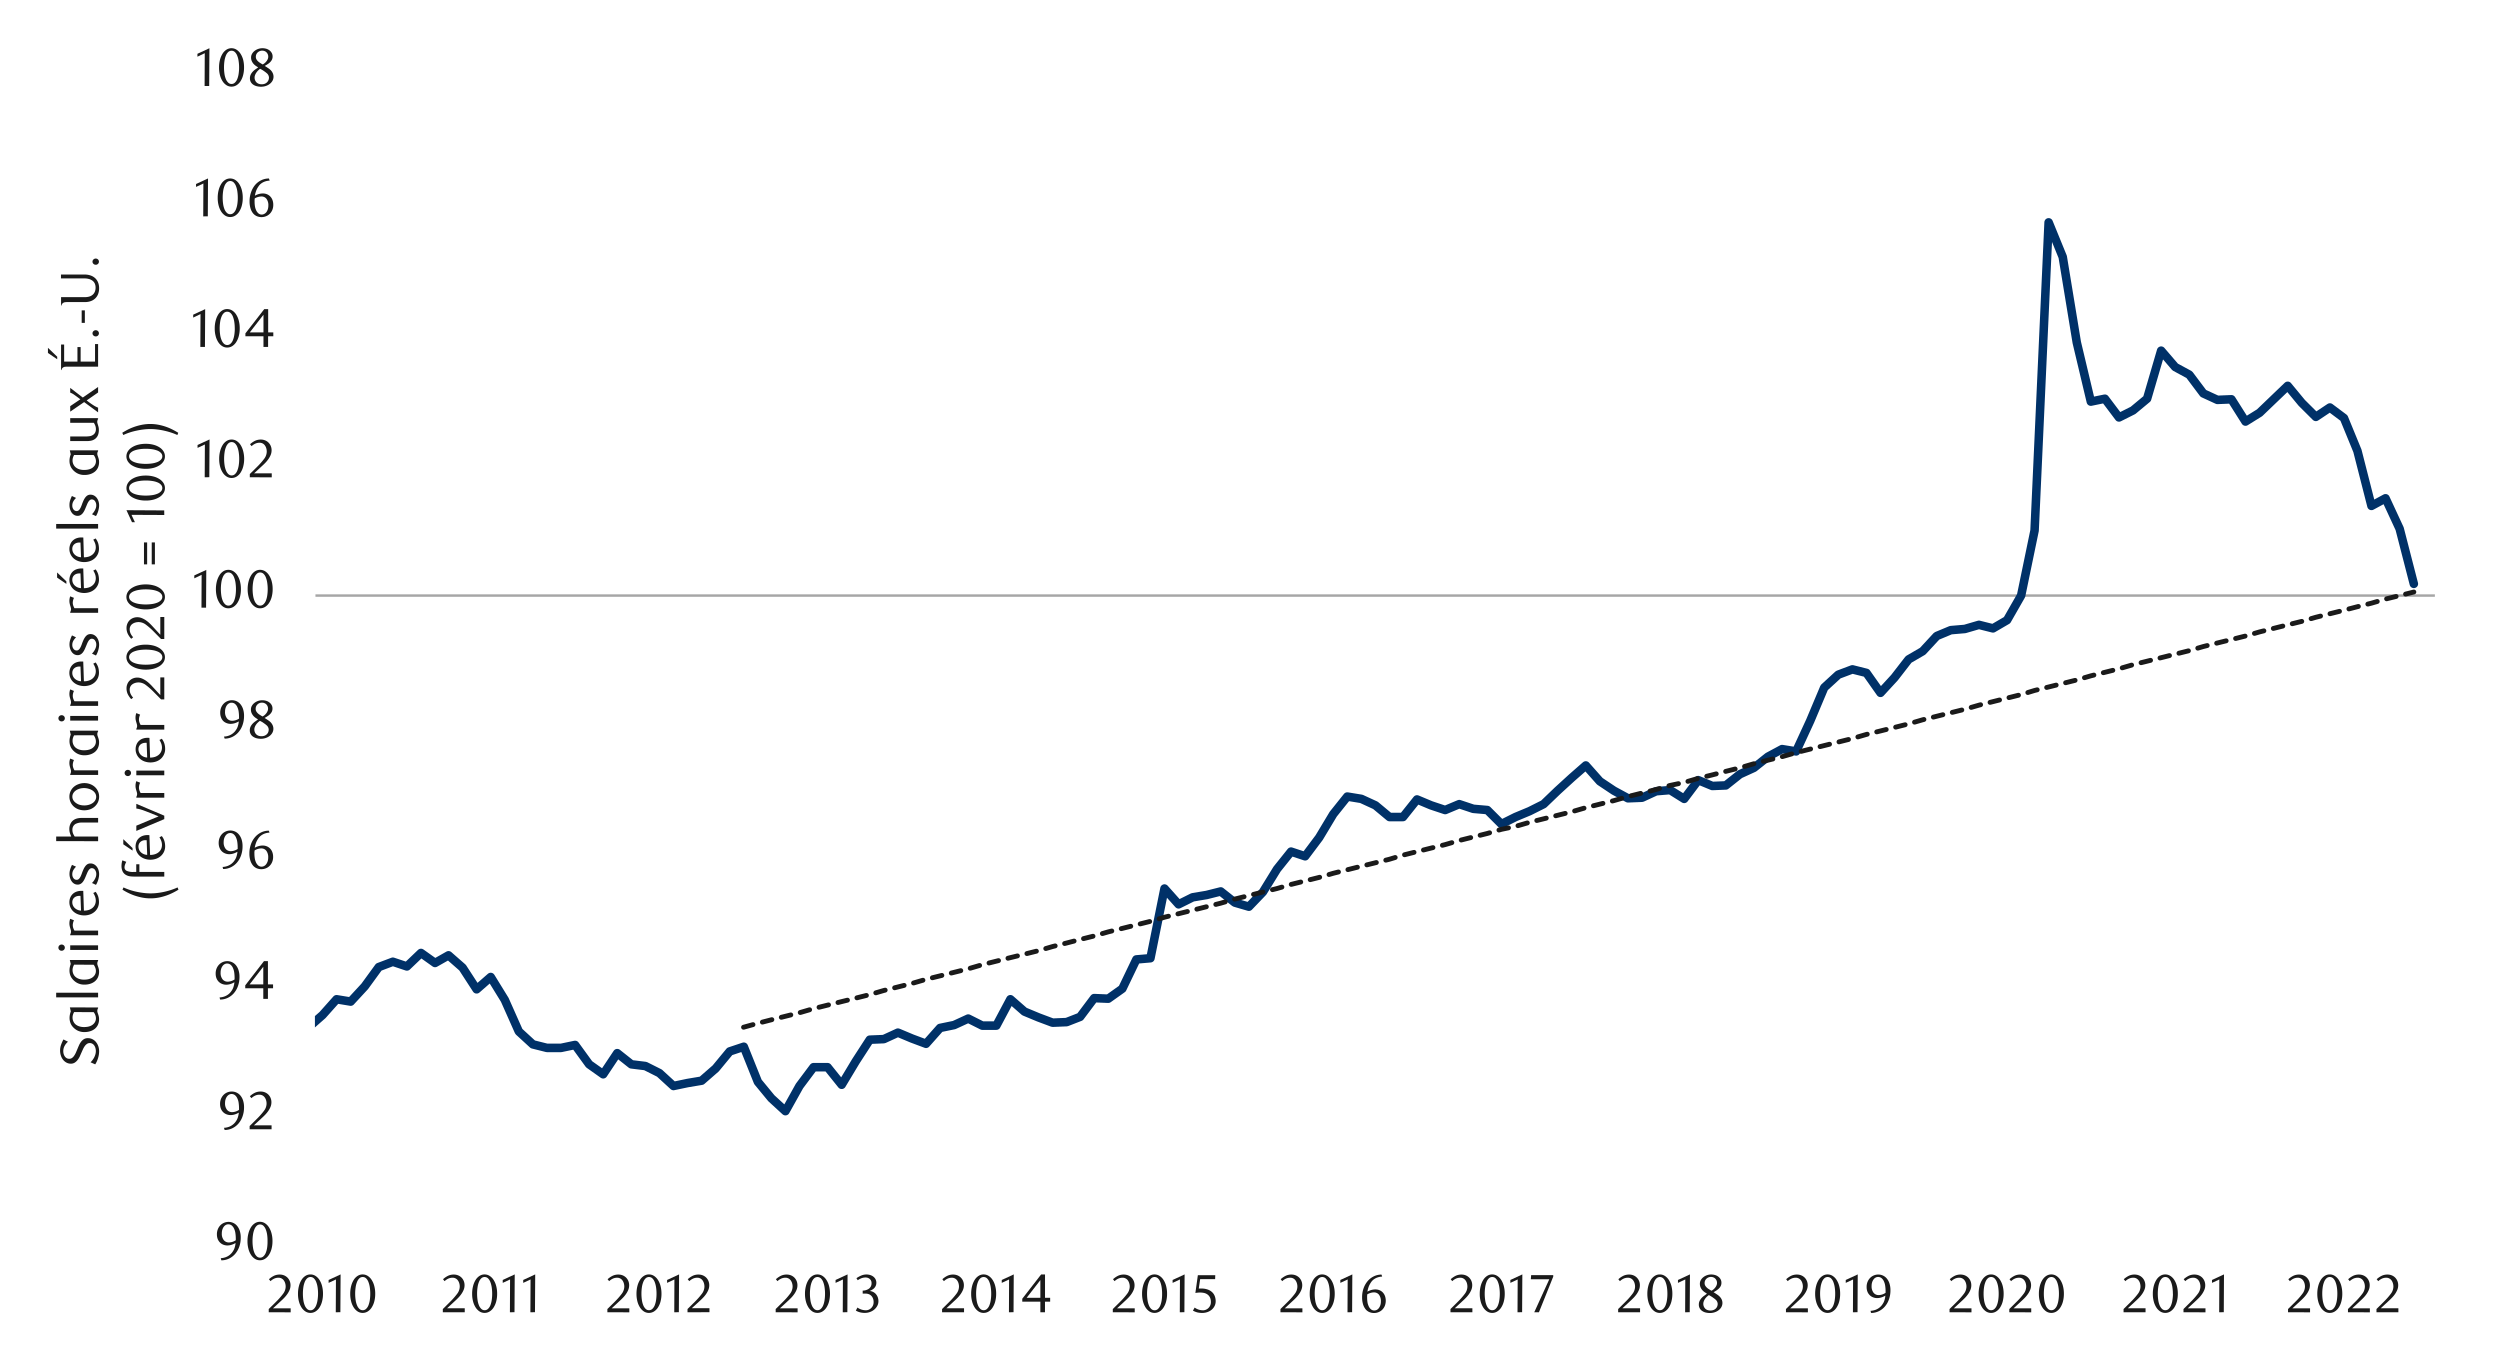 <svg id="Layer_1" data-name="Layer 1" xmlns="http://www.w3.org/2000/svg" xmlns:xlink="http://www.w3.org/1999/xlink" width="1460" height="790" viewBox="0 0 1460 790"><defs><style>.cls-1,.cls-2,.cls-4,.cls-5{fill:none;}.cls-2{stroke:#a6a6a6;stroke-width:1.43px;}.cls-2,.cls-4,.cls-5{stroke-linejoin:round;}.cls-3{clip-path:url(#clip-path);}.cls-4{stroke:#003168;stroke-width:4.99px;}.cls-4,.cls-5{stroke-linecap:round;}.cls-5{stroke:#1a1a1a;stroke-width:2.85px;stroke-dasharray:5.7 5.7;}.cls-6{clip-path:url(#clip-path-2);}.cls-7{fill:#1a1a1a;}</style><clipPath id="clip-path"><rect class="cls-1" x="183.91" y="42.92" width="1240.04" height="687.43"/></clipPath><clipPath id="clip-path-2"><rect class="cls-1" x="9.38" y="10.92" width="1441.25" height="768.17"/></clipPath></defs><line class="cls-2" x1="184.22" y1="347.82" x2="1421.97" y2="347.82"/><g class="cls-3"><polyline class="cls-4" points="-4238.11 770.4 -4229.79 757.06 -4221.58 734.13 -4213.38 755 -4205.17 739.6 -4196.96 740.62 -4189.1 737.54 -4180.86 721.13 -4172.65 716 -4164.45 706.07 -4156.24 704.01 -4148.01 714.96 -4139.8 705.4 -4131.6 713.94 -4123.39 711.88 -4115.18 709.83 -4106.95 704.69 -4098.74 695.13 -4090.54 689.97 -4082.33 698.54 -4074.12 696.83 -4065.89 694.77 -4057.68 685.54 -4049.48 689.63 -4041.27 662.62 -4033.04 660.56 -4024.83 660.56 -4016.62 658.84 -4008.42 646.52 -4000.55 642.76 -3992.34 641.04 -3984.11 627.03 -3975.9 637.63 -3967.7 635.91 -3959.49 632.5 -3951.26 630.78 -3943.05 617.1 -3934.84 615.38 -3926.64 601.71 -3918.43 588.37 -3910.2 586.65 -3901.99 595.56 -3893.78 592.12 -3885.58 590.76 -3877.37 565.78 -3869.14 574.66 -3860.93 561.32 -3852.73 570.24 -3844.52 568.51 -3836.31 555.85 -3828.08 563.04 -3820.21 559.97 -3812.01 558.59 -3803.8 555.85 -3795.59 564.4 -3787.36 551.74 -3779.15 549 -3770.95 546.6 -3762.74 543.87 -3754.53 552.1 -3746.3 571.25 -3738.09 568.51 -3729.89 554.84 -3721.68 573.65 -3713.45 572.26 -3705.24 558.93 -3697.03 557.91 -3688.83 535.32 -3680.62 543.53 -3672.39 561.66 -3664.18 559.26 -3655.97 546.26 -3647.77 524.38 -3639.56 503.85 -3631.67 502.81 -3623.46 491.53 -3615.25 479.2 -3607.05 487.07 -3598.84 486.06 -3590.61 464.82 -3582.4 463.81 -3574.19 462.79 -3565.99 451.82 -3557.78 430.95 -3549.55 370.04 -3541.34 368.69 -3533.14 348.84 -3524.93 338.23 -3516.69 327.63 -3508.49 336.85 -3500.28 326.25 -3492.08 315.98 -3483.87 314.63 -3475.64 294.44 -3467.43 293.39 -3459.22 292.72 -3451.02 282.12 -3443.15 289.98 -3434.91 316.32 -3426.71 314.29 -3418.5 322.5 -3410.3 330.03 -3402.09 301.97 -3393.86 361.5 -3385.65 341.98 -3377.44 366.29 -3369.24 364.23 -3361.03 388.18 -3352.8 410.76 -3344.59 433.01 -3336.38 446.35 -3328.18 461.07 -3319.94 439.87 -3311.74 436.76 -3303.53 450.81 -3295.32 462.43 -3287.12 481.26 -3278.88 486.06 -3270.68 513.41 -3262.81 517.87 -3254.6 537.72 -3246.4 534.99 -3238.16 525.4 -3229.96 539.07 -3221.75 530.53 -3213.54 534.65 -3205.34 553.12 -3197.1 536 -3188.9 554.84 -3180.69 552.1 -3172.49 548.66 -3164.28 560.65 -3156.04 551.4 -3147.84 536 -3139.63 527.79 -3131.43 512.4 -3123.22 509.66 -3114.99 514.46 -3106.78 512.06 -3098.57 495.28 -3090.37 493.25 -3082.13 498.01 -3074.26 475.09 -3066.06 479.88 -3057.85 477.82 -3049.65 487.41 -3041.44 492.2 -3033.2 489.13 -3025 474.07 -3016.79 478.87 -3008.59 469.95 -3000.35 474.41 -2992.15 466.54 -2983.94 457.66 -2975.73 461.75 -2967.53 459.69 -2959.29 450.81 -2951.09 448.75 -2942.88 446.35 -2934.68 436.76 -2926.47 452.16 -2918.23 455.6 -2910.03 458.68 -2901.82 468.6 -2893.95 471 -2885.75 473.4 -2877.51 476.81 -2869.31 468.26 -2861.1 482.62 -2852.89 490.15 -2844.69 503.51 -2836.45 545.59 -2828.25 551.4 -2820.04 563.04 -2811.84 579.79 -2803.6 591.44 -2795.39 597.59 -2787.19 629.76 -2778.98 640.03 -2770.78 654.41 -2762.54 698.54 -2754.34 711.21 -2746.13 727.62 -2737.92 746.46 -2729.72 759.46 -2721.48 762.53 -2713.28 746.79 -2705.41 746.79 -2697.2 755.68 -2689 753.99 -2680.76 756.02 -2672.56 768.68 -2664.35 776.21 -2656.14 783.4 -2647.94 778.61 -2639.7 778.94 -2631.5 783.4 -2623.29 795.04 -2615.08 813.86 -2606.88 808.04 -2598.64 822.74 -2590.44 820.37 -2582.23 816.93 -2574.03 823.44 -2565.79 799.13 -2557.58 809.74 -2549.38 796.74 -2541.17 798.8 -2532.97 800.18 -2524.73 834.05 -2516.86 829.93 -2508.66 820 -2500.45 820 -2492.24 825.13 -2484.01 813.52 -2475.8 790.59 -2467.6 776.55 -2459.39 767.33 -2451.19 766.62 -2442.95 778.27 -2434.74 775.19 -2426.54 773.81 -2418.33 775.19 -2410.13 793.33 -2401.89 774.85 -2393.69 772.12 -2385.48 782.04 -2377.27 783.74 -2369.04 786.81 -2360.83 803.25 -2352.63 801.19 -2344.42 798.12 -2336.55 804.61 -2328.35 799.13 -2320.11 800.52 -2311.91 810.08 -2303.7 803.93 -2295.49 816.59 -2287.26 815.21 -2279.05 805.99 -2270.85 812.47 -2262.64 819.66 -2254.43 827.53 -2246.2 822.4 -2237.99 824.8 -2229.79 818.65 -2221.58 824.8 -2213.38 823.44 -2205.14 814.53 -2196.93 830.63 -2188.73 838.13 -2180.52 830.97 -2172.29 850.46 -2164.08 833.37 -2155.88 811.12 -2148.01 802.58 -2139.8 804.27 -2131.59 809.06 -2123.36 815.91 -2115.15 807.71 -2106.95 820 -2098.74 818.65 -2090.51 805.99 -2082.3 817.97 -2074.09 832.33 -2065.89 833.37 -2057.68 837.8 -2049.45 848.77 -2041.24 846.71 -2033.04 861.43 -2024.83 866.19 -2016.62 859.03 -2008.39 867.24 -2000.18 864.84 -1991.98 858.66 -1983.77 860.72 -1975.56 868.59 -1967.33 874.09 -1959.46 875.78 -1951.26 877.84 -1943.05 868.59 -1934.84 882.63 -1926.61 882.63 -1918.4 892.9 -1910.2 889.12 -1901.99 882.97 -1893.78 887.09 -1885.55 891.18 -1877.34 887.77 -1869.14 888.44 -1860.93 897.69 -1852.7 904.88 -1844.49 923.69 -1836.29 924.37 -1828.08 914.78 -1819.87 914.78 -1811.64 909.65 -1803.43 908.63 -1795.22 918.56 -1787.02 912.41 -1779.15 930.18 -1770.92 926.77 -1762.71 928.83 -1754.51 933.28 -1746.3 925.41 -1738.09 932.94 -1729.86 941.15 -1721.65 962.02 -1713.44 971.27 -1705.24 986.66 -1697.03 987.68 -1688.8 993.15 -1680.59 992.81 -1672.39 992.13 -1664.18 985.96 -1655.95 977.75 -1647.74 980.49 -1639.53 983.9 -1631.33 979.47 -1623.12 982.55 -1614.89 985.96 -1606.68 987.68 -1598.47 995.55 -1590.61 995.55 -1582.4 997.94 -1574.17 995.89 -1565.96 1001.36 -1557.75 999.33 -1549.55 1000.34 -1541.34 1000.34 -1533.11 1003.41 -1524.9 1004.46 -1516.69 1008.21 -1508.49 1013 -1500.28 1016.08 -1492.05 1014.72 -1483.84 1014.02 -1475.63 1015.06 -1467.43 1007.87 -1459.19 1018.81 -1450.99 1021.89 -1442.78 1018.13 -1434.58 1017.09 -1426.37 1017.8 -1418.13 1013.68 -1410.27 1018.13 -1402.06 1021.21 -1393.86 1019.15 -1385.65 1013.34 -1377.44 1008.21 -1369.21 1016.75 -1361 1013 -1352.8 1014.02 -1344.59 1017.09 -1336.36 1019.15 -1328.15 1026.34 -1319.94 1024.28 -1311.74 1015.4 -1303.53 1018.47 -1295.3 1019.15 -1287.09 1024.62 -1278.88 1019.49 -1270.68 1020.19 -1262.47 1029.98 -1254.24 1028.06 -1246.03 1023.27 -1237.82 1016.75 -1229.62 1017.46 -1221.75 1010.94 -1213.52 1013.68 -1205.31 1009.93 -1197.1 1005.81 -1188.9 1008.89 -1180.69 1012.33 -1172.46 1017.09 -1164.25 1013.68 -1156.04 1014.36 -1147.84 1004.8 -1139.6 1005.47 -1131.4 998.96 -1123.19 998.62 -1114.98 1003.41 -1106.78 1000.34 -1098.54 997.94 -1090.34 991.09 -1082.13 991.8 -1073.93 980.83 -1065.72 975.36 -1057.48 965.09 -1049.28 963.37 -1041.07 956.88 -1033.2 947.3 -1025 947.3 -1016.76 938.08 -1008.56 929.5 -1000.35 921.3 -992.15 915.15 -983.94 904.88 -975.71 894.96 -967.5 886.38 -959.29 881.59 -951.09 880.58 -942.85 883.65 -934.65 872.71 -926.44 864.5 -918.23 862.44 -910.03 861.77 -901.79 857.65 -893.59 848.77 -885.38 841.24 -877.17 835.77 -868.97 845.33 -860.73 837.46 -852.87 825.13 -844.66 829.25 -836.45 832.33 -828.25 826.52 -820.01 825.13 -811.81 826.18 -803.6 824.46 -795.39 822.06 -787.19 823.78 -778.95 831.31 -770.75 819.66 -762.54 813.52 -754.34 821.05 -746.13 823.78 -737.89 814.19 -729.69 817.27 -721.48 811.12 -713.28 802.91 -705.04 798.8 -696.84 815.58 -688.63 806.66 -680.42 794.68 -672.22 793.33 -664.35 799.13 -656.12 797.44 -647.91 789.21 -639.7 779.99 -631.5 784.08 -623.26 767.66 -615.05 754.32 -606.85 743.02 -598.64 746.46 -590.44 747.47 -582.2 747.81 -574 758.75 -565.79 753.28 -557.58 741.32 -549.38 739.94 -541.14 740.28 -532.94 736.87 -524.73 730.69 -516.52 729.68 -508.29 724.21 -500.08 734.47 -491.88 739.94 -483.67 747.47 -475.8 732.41 -467.6 715.66 -459.36 712.56 -451.16 714.96 -442.95 725.22 -434.75 738.59 -426.51 730.35 -418.3 723.53 -410.1 732.75 -401.89 738.59 -393.67 741.66 -385.46 742.34 -377.25 741.32 -369.04 747.13 -360.83 750.88 -352.62 750.21 -344.4 743.36 -336.19 743.36 -327.98 754.66 -319.76 764.25 -311.55 759.79 -303.34 749.53 -295.47 757.4 -287.26 761.15 -279.05 765.27 -270.83 755 -262.62 748.49 -254.41 754.66 -246.2 771.41 -237.99 813.18 -229.77 799.47 -221.56 778.61 -213.35 768 -205.14 774.15 -196.92 763.55 -188.71 756.36 -180.5 754.66 -172.29 760.81 -164.07 755 -155.86 763.21 -147.65 768.34 -139.44 741.32 -131.23 713.94 -123.01 707.43 -114.8 712.22 -106.93 707.77 -98.72 709.15 -90.51 712.9 -82.3 713.26 -74.08 715.29 -65.87 705.4 -57.66 703.68 -49.45 696.83 -41.23 699.56 -33.02 706.41 -24.81 723.53 -16.6 721.81 -8.39 725.93 -0.17 720.79 8.04 717.35 16.25 717.69 24.46 726.6 32.68 752.6 40.89 763.55 49.1 743.72 57.31 742.68 65.52 703.68 73.39 630.1 81.61 586.99 89.82 592.12 98.03 597.59 106.24 582.53 114.46 582.19 122.67 585.29 130.88 609.24 139.09 602.38 147.3 598.97 155.51 599.99 163.72 603.06 171.95 603.76 180.16 599.99 188.36 592.79 196.57 583.57 204.8 584.93 213.01 576.04 221.22 564.76 229.42 561.66 237.63 564.4 245.86 556.53 254.07 562.37 261.94 557.91 270.14 565.1 278.35 577.76 286.58 570.57 294.79 583.91 303 602.38 311.2 609.91 319.41 611.97 327.64 611.97 335.85 610.25 344.06 621.56 352.26 627.37 360.47 615.04 368.7 621.56 376.91 622.57 385.11 626.69 393.32 634.22 401.53 632.5 409.76 631.12 417.97 623.96 426.17 614.03 434.38 611.29 442.61 631.82 450.48 641.38 458.69 648.91 466.89 634.22 475.1 623.25 483.31 623.25 491.54 633.51 499.75 619.84 507.95 607.18 516.16 606.84 524.39 603.06 532.6 606.5 540.81 609.57 549.01 600.32 557.22 598.63 565.45 594.85 573.66 598.97 581.87 598.97 590.07 583.57 598.28 590.76 606.51 594.18 614.72 597.25 622.92 596.91 630.79 593.84 639 582.9 647.23 583.24 655.44 577.4 663.64 560.31 671.85 559.6 680.06 518.91 688.29 528.13 696.5 524.04 704.71 522.66 712.91 520.6 721.14 527.12 729.35 529.51 737.56 520.94 745.76 507.6 753.97 497.34 762.2 500.07 770.41 489.13 778.62 475.45 786.82 465.19 795.03 466.54 803.26 470.32 811.47 477.15 819.34 477.15 827.54 466.88 835.75 470.32 843.98 473.06 852.19 469.62 860.4 472.35 868.6 473.06 876.81 481.26 885.04 477.15 893.25 473.73 901.46 469.62 909.66 461.75 917.9 454.22 926.1 447.03 934.31 456.28 942.51 461.75 950.72 466.2 958.96 465.87 967.16 462.09 975.37 461.41 983.57 466.54 991.78 455.6 1000.01 459.01 1007.88 458.68 1016.09 452.16 1024.3 448.41 1032.5 441.9 1040.74 437.47 1048.94 438.82 1057.15 421.03 1065.35 401.54 1073.56 394.01 1081.8 390.91 1090 392.97 1098.21 404.62 1106.41 395.7 1114.62 385.1 1122.85 380.31 1131.06 371.43 1139.27 368.01 1147.47 367.31 1155.71 364.91 1163.91 366.97 1172.12 362.18 1180.33 347.82 1188.19 309.84 1196.4 129.86 1204.63 150.03 1212.84 200 1221.05 234.54 1229.25 232.85 1237.49 243.79 1245.69 239.67 1253.9 232.85 1262.11 204.79 1270.31 214.35 1278.55 218.81 1286.75 229.75 1294.96 233.53 1303.16 233.19 1311.37 246.19 1319.61 241.06 1327.81 233.19 1336.02 225.32 1344.22 235.25 1352.46 243.45 1360.66 237.98 1368.87 244.13 1376.74 263.31 1384.94 295.45 1393.15 291 1401.39 308.79 1409.68 340.97"/></g><polyline class="cls-5" points="434.24 599.9 442.61 597.59 450.48 595.56 458.69 593.5 466.89 591.44 475.1 589.04 483.31 586.99 491.54 584.93 499.75 582.9 507.95 580.84 516.16 578.44 524.39 576.38 532.6 574.32 540.81 571.93 549.01 569.9 557.22 567.84 565.45 565.78 573.66 563.38 581.87 561.32 590.07 559.26 598.28 557.24 606.51 555.18 614.72 552.78 622.92 550.72 630.79 548.66 639 546.6 647.23 544.21 655.44 542.18 663.64 540.12 671.85 538.06 680.06 535.66 688.29 533.6 696.5 531.57 704.71 529.51 712.91 527.46 721.14 525.06 729.35 523 737.56 520.94 745.76 518.91 753.97 516.51 762.2 514.46 770.41 512.4 778.62 510 786.82 507.94 795.03 505.88 803.26 503.85 811.47 501.79 819.34 499.4 827.54 497.34 835.75 495.28 843.98 493.25 852.19 490.85 860.4 488.79 868.6 486.74 876.81 484.34 885.04 482.62 893.25 480.22 901.46 478.19 909.66 476.13 917.9 474.07 926.1 471.68 934.31 469.62 942.51 467.56 950.72 465.19 958.96 463.13 967.16 461.07 975.37 458.68 983.57 456.95 991.78 454.56 1000.01 452.53 1007.88 450.47 1016.09 448.41 1024.3 446.01 1032.5 443.95 1040.74 441.9 1048.94 439.53 1057.15 437.47 1065.35 435.41 1073.56 433.35 1081.8 431.29 1090 428.9 1098.21 426.87 1106.41 424.81 1114.62 422.75 1122.85 420.35 1131.06 418.29 1139.27 416.24 1147.47 414.2 1155.71 411.81 1163.91 409.75 1172.12 407.69 1180.33 405.63 1188.19 403.23 1196.4 401.2 1204.63 399.14 1212.84 397.09 1221.05 394.69 1229.25 392.63 1237.49 390.57 1245.69 388.18 1253.9 386.14 1262.11 384.09 1270.31 382.03 1278.55 379.97 1286.75 377.57 1294.96 375.51 1303.16 373.48 1311.37 371.43 1319.61 369.03 1327.81 366.97 1336.02 364.91 1344.22 362.88 1352.46 360.48 1360.66 358.43 1368.87 356.37 1376.74 354.31 1384.94 352.25 1393.15 349.85 1401.39 347.82 1409.68 345.74"/><g class="cls-6"><path class="cls-7" d="M128.92,734.78a9.86,9.86,0,0,0,2.86-.57,8.61,8.61,0,0,0,2.13-1.15,8.83,8.83,0,0,0,1.52-1.46,11.76,11.76,0,0,0,1-1.51,8.82,8.82,0,0,0,.76-2,11.14,11.14,0,0,0,.37-2.19,9.81,9.81,0,0,1-2.42,1.09,8.27,8.27,0,0,1-2.33.36,6.44,6.44,0,0,1-2.37-.44,5.58,5.58,0,0,1-1.95-1.27,6.11,6.11,0,0,1-1.33-2,7.55,7.55,0,0,1-.48-2.79,7.69,7.69,0,0,1,.58-3.08,7.11,7.11,0,0,1,1.52-2.28,6.57,6.57,0,0,1,2.18-1.42,6.8,6.8,0,0,1,2.51-.49,6.62,6.62,0,0,1,2.6.54,6.28,6.28,0,0,1,2.28,1.67,8.47,8.47,0,0,1,1.62,2.88,12.44,12.44,0,0,1,.62,4.14,15.47,15.47,0,0,1-.87,5.28,13,13,0,0,1-2.39,4.19,11,11,0,0,1-3.61,2.75,10.21,10.21,0,0,1-4.46,1Zm8.78-10.48q0-.34,0-.6v-.6a21.89,21.89,0,0,0-.24-3,8.82,8.82,0,0,0-.64-2.3,5.22,5.22,0,0,0-1.52-2.14,3.2,3.2,0,0,0-2-.66,3,3,0,0,0-1.41.36,3.74,3.74,0,0,0-1.2,1.06,5.8,5.8,0,0,0-.83,1.65,7,7,0,0,0-.32,2.19,5.94,5.94,0,0,0,1.17,4,3.81,3.81,0,0,0,3,1.34A7.64,7.64,0,0,0,137.7,724.3Z"/><path class="cls-7" d="M159.13,724.82a17.18,17.18,0,0,1-.55,4.5,12.13,12.13,0,0,1-1.54,3.55,7.4,7.4,0,0,1-2.32,2.31,5.48,5.48,0,0,1-2.94.82,5.37,5.37,0,0,1-2.89-.83,7.68,7.68,0,0,1-2.29-2.32,11.87,11.87,0,0,1-1.52-3.53,17.05,17.05,0,0,1-.55-4.47,17.6,17.6,0,0,1,.55-4.54,12.68,12.68,0,0,1,1.5-3.59,7.39,7.39,0,0,1,2.3-2.35,5.35,5.35,0,0,1,2.9-.84,5.41,5.41,0,0,1,2.94.84,7.66,7.66,0,0,1,2.32,2.35,12.26,12.26,0,0,1,1.54,3.57A17.47,17.47,0,0,1,159.13,724.82Zm-2.89,0A24.75,24.75,0,0,0,156,721a13.61,13.61,0,0,0-.83-3.11,5.88,5.88,0,0,0-1.37-2.07,2.89,2.89,0,0,0-3.84,0,5.75,5.75,0,0,0-1.37,2.05,13.33,13.33,0,0,0-.83,3.08,25.83,25.83,0,0,0,0,7.72,12.82,12.82,0,0,0,.85,3.08,5.9,5.9,0,0,0,1.38,2,2.82,2.82,0,0,0,3.79,0,5.65,5.65,0,0,0,1.39-2,13.24,13.24,0,0,0,.83-3.07A23.79,23.79,0,0,0,156.24,724.86Z"/></g><g class="cls-6"><path class="cls-7" d="M130.81,658.64a9.61,9.61,0,0,0,2.87-.57,8.57,8.57,0,0,0,3.65-2.61,12.87,12.87,0,0,0,1-1.51,8.83,8.83,0,0,0,.75-2,11.08,11.08,0,0,0,.38-2.19,10.16,10.16,0,0,1-2.42,1.09,8.32,8.32,0,0,1-2.33.36,6.33,6.33,0,0,1-2.38-.44,5.77,5.77,0,0,1-2-1.27,5.94,5.94,0,0,1-1.32-2,7.3,7.3,0,0,1-.49-2.78,7.71,7.71,0,0,1,.58-3.09,7.13,7.13,0,0,1,1.53-2.28,6.53,6.53,0,0,1,2.17-1.42,6.88,6.88,0,0,1,2.52-.48A6.56,6.56,0,0,1,138,638a6.4,6.4,0,0,1,2.29,1.67,8.47,8.47,0,0,1,1.62,2.88,12.46,12.46,0,0,1,.61,4.14,15.47,15.47,0,0,1-.87,5.28,12.74,12.74,0,0,1-2.39,4.19,11,11,0,0,1-3.6,2.75,10.27,10.27,0,0,1-4.47,1Zm8.78-10.48q0-.35,0-.6V647a23.7,23.7,0,0,0-.23-3,8.81,8.81,0,0,0-.65-2.3,5.13,5.13,0,0,0-1.52-2.14,3.2,3.2,0,0,0-2-.66,3,3,0,0,0-1.4.36,3.86,3.86,0,0,0-1.2,1.06,5.57,5.57,0,0,0-.84,1.65,7,7,0,0,0-.32,2.19,5.94,5.94,0,0,0,1.17,4,3.82,3.82,0,0,0,3,1.34A7.61,7.61,0,0,0,139.59,648.16Z"/><path class="cls-7" d="M145.79,659.49V657.6l4.16-4.12a40.35,40.35,0,0,0,4.17-4.71,7.07,7.07,0,0,0,1.56-4.2,6.94,6.94,0,0,0-.3-2.09,5.35,5.35,0,0,0-.84-1.67,3.72,3.72,0,0,0-1.3-1.1,3.85,3.85,0,0,0-1.75-.4,5.88,5.88,0,0,0-2.55.56,7.6,7.6,0,0,0-2.11,1.46l-.91-1.13a12.2,12.2,0,0,1,3-2.06,7.82,7.82,0,0,1,3.34-.68,6.51,6.51,0,0,1,2.42.45,6.06,6.06,0,0,1,2,1.29,6.19,6.19,0,0,1,1.34,2,6.52,6.52,0,0,1,.49,2.53,7.14,7.14,0,0,1-.55,2.75,12.53,12.53,0,0,1-1.36,2.43,16.64,16.64,0,0,1-1.7,2.06q-.89.93-1.62,1.59l-5,4.62h10.32v2.33Z"/></g><g class="cls-6"><path class="cls-7" d="M128.24,582.5a9.48,9.48,0,0,0,2.86-.57,8.61,8.61,0,0,0,2.13-1.15,8.48,8.48,0,0,0,1.52-1.46,11.76,11.76,0,0,0,1-1.51,8.36,8.36,0,0,0,.76-2,11.86,11.86,0,0,0,.38-2.19,10,10,0,0,1-2.43,1.09,8.21,8.21,0,0,1-2.33.36,6.24,6.24,0,0,1-2.37-.44,5.58,5.58,0,0,1-2-1.27,5.94,5.94,0,0,1-1.32-2,7.33,7.33,0,0,1-.49-2.78,7.71,7.71,0,0,1,.58-3.09,7.13,7.13,0,0,1,1.53-2.28,6.53,6.53,0,0,1,2.17-1.42,6.82,6.82,0,0,1,2.51-.48,6.57,6.57,0,0,1,2.6.53,6.28,6.28,0,0,1,2.28,1.67,8.47,8.47,0,0,1,1.62,2.88,12.44,12.44,0,0,1,.62,4.14,15.47,15.47,0,0,1-.87,5.28,13,13,0,0,1-2.39,4.19,11.08,11.08,0,0,1-3.6,2.75,10.29,10.29,0,0,1-4.47,1ZM137,572q0-.35,0-.6v-.6a23.7,23.7,0,0,0-.23-3,9.21,9.21,0,0,0-.65-2.3,5.13,5.13,0,0,0-1.52-2.14,3.2,3.2,0,0,0-2-.66,3,3,0,0,0-1.4.36,3.54,3.54,0,0,0-1.2,1.06,5.57,5.57,0,0,0-.84,1.65,7,7,0,0,0-.32,2.19,5.94,5.94,0,0,0,1.17,4,3.81,3.81,0,0,0,3,1.34A7.64,7.64,0,0,0,137,572Z"/><path class="cls-7" d="M156.47,577.15v6.2h-2.71v-6.2H143.22v-1.7l10.95-14.16h2.3v13.59h3v2.27Zm-2.71-12.59-8,10.32h8Z"/></g><g class="cls-6"><path class="cls-7" d="M130,506.3a9.61,9.61,0,0,0,2.87-.57,8.61,8.61,0,0,0,2.13-1.15,8.26,8.26,0,0,0,1.53-1.47,12.09,12.09,0,0,0,1-1.51,8.83,8.83,0,0,0,.75-2,11.2,11.2,0,0,0,.38-2.19,10.52,10.52,0,0,1-2.42,1.08,8.06,8.06,0,0,1-2.34.37,6.34,6.34,0,0,1-2.38-.45,5.72,5.72,0,0,1-2-1.27,6.24,6.24,0,0,1-1.32-2.05,7.35,7.35,0,0,1-.49-2.79,7.88,7.88,0,0,1,.58-3.09,7.07,7.07,0,0,1,1.53-2.29,6.57,6.57,0,0,1,2.18-1.42,6.69,6.69,0,0,1,2.52-.49,6.59,6.59,0,0,1,2.6.54,6.12,6.12,0,0,1,2.29,1.67,8.58,8.58,0,0,1,1.63,2.88,12.56,12.56,0,0,1,.61,4.15,15.59,15.59,0,0,1-.87,5.3,12.92,12.92,0,0,1-2.39,4.19,11,11,0,0,1-3.61,2.76,10.2,10.2,0,0,1-4.48,1Zm8.8-10.5q0-.36,0-.6v-.6a21.92,21.92,0,0,0-.24-3,8.81,8.81,0,0,0-.65-2.3,5.1,5.1,0,0,0-1.52-2.15,3.2,3.2,0,0,0-2-.66,3,3,0,0,0-1.41.36,3.74,3.74,0,0,0-1.2,1.06,5.51,5.51,0,0,0-.84,1.66,7,7,0,0,0-.32,2.19,6,6,0,0,0,1.17,4,3.85,3.85,0,0,0,3,1.34A7.7,7.7,0,0,0,138.81,495.8Z"/><path class="cls-7" d="M157.38,486.27a9.27,9.27,0,0,0-2.91.57A8.12,8.12,0,0,0,152.4,488a6.71,6.71,0,0,0-1.39,1.44,16.87,16.87,0,0,0-.91,1.46,10.47,10.47,0,0,0-.82,2,12.87,12.87,0,0,0-.51,2.19,9.65,9.65,0,0,1,2.42-1,8.87,8.87,0,0,1,2.25-.3,6.17,6.17,0,0,1,2.34.45,5.46,5.46,0,0,1,1.93,1.29,5.9,5.9,0,0,1,1.31,2.08,7.7,7.7,0,0,1,.48,2.81,7.61,7.61,0,0,1-.59,3.07,6.8,6.8,0,0,1-1.54,2.26,6.45,6.45,0,0,1-2.19,1.38,6.93,6.93,0,0,1-2.53.48,7,7,0,0,1-2.73-.54,5.78,5.78,0,0,1-2.22-1.67,8.47,8.47,0,0,1-1.5-2.89,13.75,13.75,0,0,1-.55-4.14,15.35,15.35,0,0,1,.89-5.3,13.12,13.12,0,0,1,2.41-4.2,11.32,11.32,0,0,1,3.59-2.76,10.23,10.23,0,0,1,4.47-1Zm-8.7,10.38c0,.29-.07.6-.1.91s0,.63,0,.95a18.57,18.57,0,0,0,.19,2.62,8,8,0,0,0,.54,2.05,5.49,5.49,0,0,0,1.47,2.24,3,3,0,0,0,1.95.72,3.18,3.18,0,0,0,1.46-.36,3.66,3.66,0,0,0,1.24-1.06,5.61,5.61,0,0,0,.87-1.67,6.79,6.79,0,0,0,.33-2.18,6.25,6.25,0,0,0-1.12-4.05,3.6,3.6,0,0,0-2.9-1.34,6.82,6.82,0,0,0-1.87.27A8.61,8.61,0,0,0,148.68,496.65Z"/></g><g class="cls-6"><path class="cls-7" d="M130.81,430.16a9.31,9.31,0,0,0,2.87-.57,8.22,8.22,0,0,0,2.12-1.15,8.55,8.55,0,0,0,1.53-1.46,12.09,12.09,0,0,0,1-1.51,8.65,8.65,0,0,0,.75-2,11,11,0,0,0,.38-2.18,10.52,10.52,0,0,1-2.42,1.08,8.32,8.32,0,0,1-2.33.36,6.33,6.33,0,0,1-2.38-.44,5.77,5.77,0,0,1-2-1.27A5.94,5.94,0,0,1,129.1,419a7.26,7.26,0,0,1-.49-2.78,7.74,7.74,0,0,1,.58-3.09,7.13,7.13,0,0,1,1.53-2.28,6.35,6.35,0,0,1,2.17-1.41,6.66,6.66,0,0,1,5.11,0,6.52,6.52,0,0,1,2.29,1.67,8.67,8.67,0,0,1,1.62,2.88,12.46,12.46,0,0,1,.61,4.14,15.57,15.57,0,0,1-.87,5.29,12.8,12.8,0,0,1-2.39,4.18,11,11,0,0,1-3.6,2.76,10.26,10.26,0,0,1-4.47,1Zm8.78-10.48q0-.35,0-.6v-.6a23.7,23.7,0,0,0-.23-3,8.73,8.73,0,0,0-.65-2.29,5.1,5.1,0,0,0-1.52-2.15,3.2,3.2,0,0,0-2-.66,2.85,2.85,0,0,0-1.4.37,3.7,3.7,0,0,0-1.2,1,5.57,5.57,0,0,0-.84,1.65,7,7,0,0,0-.32,2.19,5.94,5.94,0,0,0,1.17,4,3.82,3.82,0,0,0,3,1.34A7.61,7.61,0,0,0,139.59,419.68Z"/><path class="cls-7" d="M150.69,420.15c-.44-.27-.9-.58-1.4-.91a7.64,7.64,0,0,1-1.35-1.2,6.77,6.77,0,0,1-1-1.59,5.08,5.08,0,0,1-.4-2.12,4.18,4.18,0,0,1,.55-2.11,5.81,5.81,0,0,1,1.47-1.7,7.68,7.68,0,0,1,2.09-1.15,7.38,7.38,0,0,1,2.48-.42,8,8,0,0,1,2.35.33,5.62,5.62,0,0,1,1.89,1,4.63,4.63,0,0,1,1.28,1.51,4.08,4.08,0,0,1,.48,2,4.32,4.32,0,0,1-.37,1.8,5.1,5.1,0,0,1-1,1.43,8,8,0,0,1-1.46,1.19c-.56.37-1.15.73-1.77,1.09l.63.38c.54.35,1.09.71,1.63,1.08a8.07,8.07,0,0,1,1.46,1.26,6.1,6.1,0,0,1,1,1.59,4.95,4.95,0,0,1-.15,4.26,6,6,0,0,1-1.54,1.85,7.74,7.74,0,0,1-2.31,1.25,8.43,8.43,0,0,1-2.87.48,10.13,10.13,0,0,1-2.5-.3,6.5,6.5,0,0,1-2.07-.92,4.31,4.31,0,0,1-1.93-3.69,5,5,0,0,1,.5-2.27,7.25,7.25,0,0,1,1.24-1.73,10,10,0,0,1,1.56-1.31Q150,420.63,150.69,420.15Zm1.11.82a11.9,11.9,0,0,0-1.22,1,8.88,8.88,0,0,0-1.06,1.25,6.49,6.49,0,0,0-.72,1.38,4.13,4.13,0,0,0-.27,1.45,4.06,4.06,0,0,0,.27,1.46,3.71,3.71,0,0,0,.78,1.26,3.63,3.63,0,0,0,1.3.87,4.73,4.73,0,0,0,1.81.31,4.85,4.85,0,0,0,1.82-.31,4,4,0,0,0,1.34-.87,3.52,3.52,0,0,0,.82-1.26,4.28,4.28,0,0,0,.26-1.46,3.52,3.52,0,0,0-1.35-2.58c-.31-.27-.64-.54-1-.79s-.69-.49-1-.71-.67-.42-1-.59Zm1.55-2.55a7.89,7.89,0,0,0,1.21-.83,7.14,7.14,0,0,0,1-1.09,5.68,5.68,0,0,0,.72-1.26,3.62,3.62,0,0,0-.49-3.59,3.32,3.32,0,0,0-1.15-.92,3.4,3.4,0,0,0-1.62-.37,3.53,3.53,0,0,0-2.61,1,3.42,3.42,0,0,0-1.1,2.64,2.76,2.76,0,0,0,.31,1.34,4.9,4.9,0,0,0,.81,1.09,6.27,6.27,0,0,0,1.11.91c.42.27.84.54,1.26.79Z"/></g><g class="cls-6"><path class="cls-7" d="M117.66,354.87l.09-19.17-4.28,2.05v-1.7l7-3.24-.12,22.06Z"/><path class="cls-7" d="M140.7,344.06a17.69,17.69,0,0,1-.55,4.51,12.19,12.19,0,0,1-1.54,3.54,7.57,7.57,0,0,1-2.33,2.32,5.56,5.56,0,0,1-2.93.82,5.27,5.27,0,0,1-2.89-.84,7.53,7.53,0,0,1-2.29-2.31,12.26,12.26,0,0,1-1.53-3.53,17.57,17.57,0,0,1-.55-4.48,18,18,0,0,1,.55-4.54,12.93,12.93,0,0,1,1.51-3.59,7.36,7.36,0,0,1,2.29-2.35,5.55,5.55,0,0,1,5.84,0,7.68,7.68,0,0,1,2.33,2.35,12.32,12.32,0,0,1,1.54,3.58A17.77,17.77,0,0,1,140.7,344.06Zm-2.9.05a24.61,24.61,0,0,0-.28-3.87,13.54,13.54,0,0,0-.84-3.12,5.5,5.5,0,0,0-1.37-2.06,2.77,2.77,0,0,0-1.92-.74,2.8,2.8,0,0,0-1.92.74,5.6,5.6,0,0,0-1.36,2,13.4,13.4,0,0,0-.84,3.09,26.68,26.68,0,0,0,0,7.71,12.82,12.82,0,0,0,.85,3.08,5.82,5.82,0,0,0,1.39,2,2.72,2.72,0,0,0,1.88.74,2.81,2.81,0,0,0,1.91-.74,5.55,5.55,0,0,0,1.38-2,13.27,13.27,0,0,0,.84-3.06A24,24,0,0,0,137.8,344.11Z"/><path class="cls-7" d="M159.23,344.06a17.26,17.26,0,0,1-.55,4.51,11.92,11.92,0,0,1-1.54,3.54,7.54,7.54,0,0,1-2.32,2.32,5.57,5.57,0,0,1-2.94.82,5.29,5.29,0,0,1-2.89-.84,7.76,7.76,0,0,1-2.29-2.31,12,12,0,0,1-1.52-3.53,17.13,17.13,0,0,1-.55-4.48,17.6,17.6,0,0,1,.55-4.54,12.64,12.64,0,0,1,1.51-3.59,7.26,7.26,0,0,1,2.29-2.35,5.43,5.43,0,0,1,2.9-.83,5.49,5.49,0,0,1,2.94.83,7.66,7.66,0,0,1,2.32,2.35,12.06,12.06,0,0,1,1.54,3.58A17.33,17.33,0,0,1,159.23,344.06Zm-2.89.05a24.57,24.57,0,0,0-.29-3.87,13.56,13.56,0,0,0-.83-3.12,5.62,5.62,0,0,0-1.37-2.06,2.86,2.86,0,0,0-3.84,0,5.62,5.62,0,0,0-1.37,2,13.42,13.42,0,0,0-.83,3.09,25.77,25.77,0,0,0,0,7.71,12.82,12.82,0,0,0,.85,3.08,5.94,5.94,0,0,0,1.38,2,2.8,2.8,0,0,0,3.79,0,5.57,5.57,0,0,0,1.39-2,13.29,13.29,0,0,0,.83-3.06A24,24,0,0,0,156.34,344.11Z"/></g><g class="cls-6"><path class="cls-7" d="M119.55,278.73l.1-19.16-4.28,2v-1.7l7-3.24-.13,22.06Z"/><path class="cls-7" d="M142.59,267.92a17.26,17.26,0,0,1-.55,4.51A12.07,12.07,0,0,1,140.5,276a7.54,7.54,0,0,1-2.32,2.32,5.48,5.48,0,0,1-2.94.82,5.27,5.27,0,0,1-2.89-.84,7.53,7.53,0,0,1-2.29-2.31,12,12,0,0,1-1.52-3.53A17.13,17.13,0,0,1,128,268a17.6,17.6,0,0,1,.55-4.54,12.93,12.93,0,0,1,1.5-3.59,7.39,7.39,0,0,1,2.3-2.35,5.4,5.4,0,0,1,2.9-.83,5.49,5.49,0,0,1,2.94.83,7.66,7.66,0,0,1,2.32,2.35A12.32,12.32,0,0,1,142,263.4,17.39,17.39,0,0,1,142.59,267.92Zm-2.9.05a24.61,24.61,0,0,0-.28-3.87,14.08,14.08,0,0,0-.83-3.12,5.75,5.75,0,0,0-1.37-2.06,2.8,2.8,0,0,0-1.92-.74,2.77,2.77,0,0,0-1.92.74A5.66,5.66,0,0,0,132,261a12.85,12.85,0,0,0-.83,3.08,25.77,25.77,0,0,0,0,7.71,12.25,12.25,0,0,0,.85,3.08,5.59,5.59,0,0,0,1.38,2.05,2.8,2.8,0,0,0,3.79,0,5.48,5.48,0,0,0,1.39-2.05,13.81,13.81,0,0,0,.83-3.06A24,24,0,0,0,139.69,268Z"/><path class="cls-7" d="M145.89,278.73v-1.89l4.16-4.12a41.17,41.17,0,0,0,4.17-4.7,7.12,7.12,0,0,0,1.56-4.21,7,7,0,0,0-.3-2.09,5.46,5.46,0,0,0-.84-1.67,3.72,3.72,0,0,0-1.3-1.1,3.85,3.85,0,0,0-1.75-.39,5.87,5.87,0,0,0-2.55.55,7.82,7.82,0,0,0-2.11,1.46l-.91-1.13a12.48,12.48,0,0,1,3-2.06,8,8,0,0,1,3.34-.68,6.32,6.32,0,0,1,2.42.46,5.75,5.75,0,0,1,2,1.29,6,6,0,0,1,1.34,2,6.34,6.34,0,0,1,.49,2.53,7.11,7.11,0,0,1-.55,2.75,12.91,12.91,0,0,1-1.36,2.44,17.41,17.41,0,0,1-1.7,2.06c-.59.62-1.13,1.14-1.62,1.58l-5,4.62h10.32v2.33Z"/></g><g class="cls-6"><path class="cls-7" d="M117,202.59l.1-19.17-4.28,2.05v-1.7l7-3.24-.13,22.06Z"/><path class="cls-7" d="M140,191.78a17.26,17.26,0,0,1-.55,4.51,12.19,12.19,0,0,1-1.54,3.54,7.54,7.54,0,0,1-2.32,2.32,5.48,5.48,0,0,1-2.94.82,5.27,5.27,0,0,1-2.89-.84,7.65,7.65,0,0,1-2.29-2.31,12,12,0,0,1-1.52-3.53,17.13,17.13,0,0,1-.55-4.48,17.6,17.6,0,0,1,.55-4.54,12.63,12.63,0,0,1,1.5-3.59,7.39,7.39,0,0,1,2.3-2.35,5.4,5.4,0,0,1,2.9-.83,5.49,5.49,0,0,1,2.94.83,7.66,7.66,0,0,1,2.32,2.35,12.32,12.32,0,0,1,1.54,3.58A17.33,17.33,0,0,1,140,191.78Zm-2.9.05a24.61,24.61,0,0,0-.28-3.87,14.08,14.08,0,0,0-.83-3.12,5.75,5.75,0,0,0-1.37-2.06,2.8,2.8,0,0,0-1.92-.74,2.77,2.77,0,0,0-1.92.74,5.66,5.66,0,0,0-1.37,2.05,12.72,12.72,0,0,0-.83,3.08,25.77,25.77,0,0,0,0,7.71,12.25,12.25,0,0,0,.85,3.08,5.59,5.59,0,0,0,1.38,2.05,2.75,2.75,0,0,0,1.89.74,2.79,2.79,0,0,0,1.9-.74A5.48,5.48,0,0,0,136,198.7a13.81,13.81,0,0,0,.83-3.06A24,24,0,0,0,137.12,191.83Z"/><path class="cls-7" d="M156.57,196.39v6.2h-2.7v-6.2H143.32v-1.7l11-14.16h2.29v13.59h3v2.27Zm-2.7-12.59-8,10.32h8Z"/></g><g class="cls-6"><path class="cls-7" d="M118.69,126.37l.09-19.21-4.29,2v-1.7l7-3.25-.12,22.11Z"/><path class="cls-7" d="M141.77,115.53a17.33,17.33,0,0,1-.55,4.52,12.13,12.13,0,0,1-1.54,3.55,7.46,7.46,0,0,1-2.33,2.32,5.49,5.49,0,0,1-2.94.83,5.39,5.39,0,0,1-2.9-.84,7.83,7.83,0,0,1-2.3-2.32,12.2,12.2,0,0,1-1.52-3.54,17.15,17.15,0,0,1-.55-4.49,17.6,17.6,0,0,1,.55-4.54,12.88,12.88,0,0,1,1.51-3.6,7.32,7.32,0,0,1,2.3-2.36,5.57,5.57,0,0,1,5.85,0,7.72,7.72,0,0,1,2.33,2.36,12.32,12.32,0,0,1,1.54,3.58A17.47,17.47,0,0,1,141.77,115.53Zm-2.9,0a24.84,24.84,0,0,0-.28-3.88,13.54,13.54,0,0,0-.84-3.12,5.75,5.75,0,0,0-1.37-2.07,2.87,2.87,0,0,0-3.85,0,5.75,5.75,0,0,0-1.37,2,13.55,13.55,0,0,0-.84,3.09,26.82,26.82,0,0,0,0,7.73,13.25,13.25,0,0,0,.85,3.09,6,6,0,0,0,1.39,2,2.81,2.81,0,0,0,3.8,0,5.57,5.57,0,0,0,1.39-2,13.36,13.36,0,0,0,.84-3.07A24.05,24.05,0,0,0,138.87,115.58Z"/><path class="cls-7" d="M157.48,105.49a9.28,9.28,0,0,0-2.92.57,7.88,7.88,0,0,0-2.06,1.13,6.28,6.28,0,0,0-1.39,1.44,14.93,14.93,0,0,0-.92,1.46,11,11,0,0,0-.82,2,12.09,12.09,0,0,0-.5,2.19,9.92,9.92,0,0,1,2.41-1,9,9,0,0,1,2.26-.3,6.31,6.31,0,0,1,2.33.44,5.66,5.66,0,0,1,1.94,1.3,6,6,0,0,1,1.31,2.08,7.86,7.86,0,0,1,.47,2.8,7.62,7.62,0,0,1-.58,3.08,6.89,6.89,0,0,1-1.55,2.25,6.48,6.48,0,0,1-2.19,1.39,7,7,0,0,1-5.25-.06,6,6,0,0,1-2.23-1.67,8.64,8.64,0,0,1-1.49-2.89,13.82,13.82,0,0,1-.55-4.15,15.29,15.29,0,0,1,.88-5.29A13.31,13.31,0,0,1,149,108a11,11,0,0,1,3.6-2.76,10.15,10.15,0,0,1,4.46-1Zm-8.71,10.37c0,.3-.07.6-.09.92s0,.63,0,.94a18.48,18.48,0,0,0,.18,2.62,8.36,8.36,0,0,0,.54,2,5.37,5.37,0,0,0,1.48,2.24,2.93,2.93,0,0,0,1.94.73,3,3,0,0,0,1.46-.37,3.66,3.66,0,0,0,1.25-1,5.83,5.83,0,0,0,.86-1.67,6.83,6.83,0,0,0,.33-2.18,6.18,6.18,0,0,0-1.12-4,3.57,3.57,0,0,0-2.9-1.34,7.26,7.26,0,0,0-1.87.26A8.61,8.61,0,0,0,148.77,115.86Z"/></g><g class="cls-6"><path class="cls-7" d="M119.49,50.23l.09-19.17-4.28,2.05v-1.7l7-3.25-.13,22.07Z"/><path class="cls-7" d="M142.52,39.42a17.18,17.18,0,0,1-.55,4.5,12.12,12.12,0,0,1-1.53,3.55,7.43,7.43,0,0,1-2.33,2.31,5.48,5.48,0,0,1-2.94.82,5.34,5.34,0,0,1-2.88-.83,7.71,7.71,0,0,1-2.3-2.32,12.13,12.13,0,0,1-1.52-3.53,17.05,17.05,0,0,1-.55-4.47,17.54,17.54,0,0,1,.55-4.54A12.68,12.68,0,0,1,130,31.32,7.26,7.26,0,0,1,132.27,29a5.35,5.35,0,0,1,2.9-.84,5.41,5.41,0,0,1,2.94.84,7.57,7.57,0,0,1,2.33,2.35A12.25,12.25,0,0,1,142,34.89,17.47,17.47,0,0,1,142.52,39.42Zm-2.89,0a24.75,24.75,0,0,0-.29-3.87,13.11,13.11,0,0,0-.83-3.11,5.66,5.66,0,0,0-1.37-2.07,2.77,2.77,0,0,0-1.92-.74,2.8,2.8,0,0,0-1.92.74,5.88,5.88,0,0,0-1.37,2.05,13.85,13.85,0,0,0-.83,3.08,26.68,26.68,0,0,0,0,7.71,12.78,12.78,0,0,0,.85,3.09,5.89,5.89,0,0,0,1.38,2,2.72,2.72,0,0,0,1.89.74,2.77,2.77,0,0,0,1.91-.74,5.63,5.63,0,0,0,1.38-2,12.76,12.76,0,0,0,.83-3.07A23.79,23.79,0,0,0,139.63,39.46Z"/><path class="cls-7" d="M150.79,39.37c-.44-.27-.91-.58-1.4-.91a7.64,7.64,0,0,1-1.35-1.2,6.18,6.18,0,0,1-1-1.59,5.14,5.14,0,0,1-.41-2.12,4.19,4.19,0,0,1,.56-2.11,5.63,5.63,0,0,1,1.46-1.7,7.49,7.49,0,0,1,4.58-1.58,8.09,8.09,0,0,1,2.35.33,5.91,5.91,0,0,1,1.89,1A4.79,4.79,0,0,1,158.73,31a4.14,4.14,0,0,1,.47,2,4.24,4.24,0,0,1-.36,1.79,5.39,5.39,0,0,1-1,1.43,8.43,8.43,0,0,1-1.46,1.2c-.57.37-1.15.73-1.77,1.09l.63.37,1.63,1.09a8.43,8.43,0,0,1,1.46,1.26,6.1,6.1,0,0,1,1,1.59,4.95,4.95,0,0,1-.15,4.26,6,6,0,0,1-1.54,1.84,7.54,7.54,0,0,1-2.31,1.26,8.43,8.43,0,0,1-2.87.47,10.07,10.07,0,0,1-2.5-.3,6.39,6.39,0,0,1-2.07-.91,4.55,4.55,0,0,1-1.42-1.54,4.42,4.42,0,0,1-.51-2.16,4.8,4.8,0,0,1,.5-2.26,7,7,0,0,1,1.24-1.73,9.88,9.88,0,0,1,1.55-1.31Zm1.11.82a11.82,11.82,0,0,0-1.23,1.05,8.73,8.73,0,0,0-1,1.24,6.13,6.13,0,0,0-.72,1.39,4.06,4.06,0,0,0,0,2.91,3.75,3.75,0,0,0,.78,1.26,3.65,3.65,0,0,0,1.29.86,4.8,4.8,0,0,0,1.81.32,4.9,4.9,0,0,0,1.83-.32A4,4,0,0,0,156,48a3.68,3.68,0,0,0,.81-1.26,4.06,4.06,0,0,0,.27-1.46,3.49,3.49,0,0,0-1.35-2.58c-.32-.28-.65-.54-1-.79s-.7-.49-1-.71l-1-.6Zm1.54-2.55a7.38,7.38,0,0,0,1.22-.84,6.59,6.59,0,0,0,1-1.08,5.36,5.36,0,0,0,.73-1.26,3.62,3.62,0,0,0-.49-3.59,3.32,3.32,0,0,0-1.15-.93,3.86,3.86,0,0,0-4.23.65,3.38,3.38,0,0,0-1.1,2.64,2.79,2.79,0,0,0,.31,1.34,4.87,4.87,0,0,0,.8,1.08,6.78,6.78,0,0,0,1.12.92q.63.41,1.26.78Z"/></g><g class="cls-6"><path class="cls-7" d="M156.94,766.37v-1.89l4.16-4.12a41.18,41.18,0,0,0,4.17-4.71,7.11,7.11,0,0,0,1.56-4.2,6.94,6.94,0,0,0-.3-2.09,5.35,5.35,0,0,0-.84-1.67,3.7,3.7,0,0,0-3.05-1.5,6,6,0,0,0-2.55.55,7.85,7.85,0,0,0-2.11,1.47l-.91-1.14a12.42,12.42,0,0,1,3-2.05,7.82,7.82,0,0,1,3.34-.68,6.51,6.51,0,0,1,2.42.45,6.06,6.06,0,0,1,2,1.29,6.19,6.19,0,0,1,1.34,2,6.31,6.31,0,0,1,.49,2.53,7.14,7.14,0,0,1-.55,2.75,12.53,12.53,0,0,1-1.36,2.43,16.64,16.64,0,0,1-1.7,2.06q-.88.93-1.62,1.59l-5,4.62h10.32v2.33Z"/><path class="cls-7" d="M188.63,755.56a17.18,17.18,0,0,1-.55,4.5,11.86,11.86,0,0,1-1.53,3.55,7.43,7.43,0,0,1-2.33,2.31,5.47,5.47,0,0,1-2.93.82,5.34,5.34,0,0,1-2.89-.83,7.71,7.71,0,0,1-2.3-2.32,12.41,12.41,0,0,1-1.52-3.53,17,17,0,0,1-.55-4.47,17.6,17.6,0,0,1,.55-4.54,12.68,12.68,0,0,1,1.51-3.59,7.36,7.36,0,0,1,2.29-2.35,5.5,5.5,0,0,1,5.84,0,7.68,7.68,0,0,1,2.33,2.35,12,12,0,0,1,1.53,3.57A17.47,17.47,0,0,1,188.63,755.56Zm-2.89,0a24.8,24.8,0,0,0-.28-3.87,13.59,13.59,0,0,0-.84-3.11,5.75,5.75,0,0,0-1.37-2.07,2.76,2.76,0,0,0-1.92-.73,2.79,2.79,0,0,0-1.92.73A5.88,5.88,0,0,0,178,748.6a13.85,13.85,0,0,0-.83,3.08,26.75,26.75,0,0,0,0,7.72,12.82,12.82,0,0,0,.85,3.08,5.91,5.91,0,0,0,1.39,2,2.71,2.71,0,0,0,1.88.73,2.8,2.8,0,0,0,1.91-.73,5.76,5.76,0,0,0,1.38-2,13.22,13.22,0,0,0,.84-3.07A23.84,23.84,0,0,0,185.74,755.6Z"/><path class="cls-7" d="M196.09,766.37l.1-19.17-4.28,2v-1.7l7-3.25-.13,22.07Z"/><path class="cls-7" d="M219.13,755.56a17.18,17.18,0,0,1-.55,4.5,12.13,12.13,0,0,1-1.54,3.55,7.4,7.4,0,0,1-2.32,2.31,5.48,5.48,0,0,1-2.94.82,5.34,5.34,0,0,1-2.89-.83,7.68,7.68,0,0,1-2.29-2.32,11.87,11.87,0,0,1-1.52-3.53,17,17,0,0,1-.55-4.47,17.6,17.6,0,0,1,.55-4.54,12.68,12.68,0,0,1,1.5-3.59,7.39,7.39,0,0,1,2.3-2.35,5.33,5.33,0,0,1,2.9-.84,5.41,5.41,0,0,1,2.94.84,7.66,7.66,0,0,1,2.32,2.35,12.26,12.26,0,0,1,1.54,3.57A17.47,17.47,0,0,1,219.13,755.56Zm-2.9,0a24.8,24.8,0,0,0-.28-3.87,14.14,14.14,0,0,0-.83-3.11,5.88,5.88,0,0,0-1.37-2.07,2.79,2.79,0,0,0-1.92-.73,2.76,2.76,0,0,0-1.92.73,5.75,5.75,0,0,0-1.37,2.05,12.85,12.85,0,0,0-.83,3.08,25.83,25.83,0,0,0,0,7.72,12.37,12.37,0,0,0,.85,3.08,5.76,5.76,0,0,0,1.38,2,2.82,2.82,0,0,0,3.79,0,5.65,5.65,0,0,0,1.39-2,13.76,13.76,0,0,0,.83-3.07A23.84,23.84,0,0,0,216.23,755.6Z"/></g><g class="cls-6"><path class="cls-7" d="M258.61,766.37v-1.89l4.15-4.12a41.18,41.18,0,0,0,4.17-4.71,7.11,7.11,0,0,0,1.56-4.2,6.94,6.94,0,0,0-.3-2.09,5.35,5.35,0,0,0-.84-1.67,3.7,3.7,0,0,0-3.05-1.5,6,6,0,0,0-2.55.55,8,8,0,0,0-2.11,1.47l-.91-1.14a12.62,12.62,0,0,1,3-2.05,7.82,7.82,0,0,1,3.34-.68,6.47,6.47,0,0,1,2.42.45,5.92,5.92,0,0,1,3.32,3.27,6.31,6.31,0,0,1,.49,2.53,7,7,0,0,1-.55,2.75,13,13,0,0,1-1.35,2.43,18.64,18.64,0,0,1-1.7,2.06q-.9.93-1.62,1.59l-5,4.62h10.33v2.33Z"/><path class="cls-7" d="M290.33,755.56a17.18,17.18,0,0,1-.55,4.5,12.13,12.13,0,0,1-1.54,3.55,7.4,7.4,0,0,1-2.32,2.31,5.48,5.48,0,0,1-2.94.82,5.34,5.34,0,0,1-2.89-.83,7.68,7.68,0,0,1-2.29-2.32,11.87,11.87,0,0,1-1.52-3.53,17,17,0,0,1-.55-4.47,17.6,17.6,0,0,1,.55-4.54,12.39,12.39,0,0,1,1.5-3.59,7.39,7.39,0,0,1,2.3-2.35,5.33,5.33,0,0,1,2.9-.84,5.41,5.41,0,0,1,2.94.84,7.66,7.66,0,0,1,2.32,2.35,12.26,12.26,0,0,1,1.54,3.57A17.47,17.47,0,0,1,290.33,755.56Zm-2.9,0a24.8,24.8,0,0,0-.28-3.87,14.14,14.14,0,0,0-.83-3.11,5.88,5.88,0,0,0-1.37-2.07,2.79,2.79,0,0,0-1.92-.73,2.76,2.76,0,0,0-1.92.73,5.75,5.75,0,0,0-1.37,2.05,12.85,12.85,0,0,0-.83,3.08,25.83,25.83,0,0,0,0,7.72,12.83,12.83,0,0,0,.84,3.08,5.91,5.91,0,0,0,1.39,2,2.72,2.72,0,0,0,1.89.73,2.78,2.78,0,0,0,1.9-.73,5.65,5.65,0,0,0,1.39-2,13.76,13.76,0,0,0,.83-3.07A23.84,23.84,0,0,0,287.43,755.6Z"/><path class="cls-7" d="M297.79,766.37l.09-19.17-4.28,2v-1.7l7-3.25-.13,22.07Z"/><path class="cls-7" d="M309.75,766.37l.09-19.17-4.28,2v-1.7l7-3.25-.13,22.07Z"/></g><g class="cls-6"><path class="cls-7" d="M354.71,766.37v-1.89l4.16-4.12a41.18,41.18,0,0,0,4.17-4.71,7.16,7.16,0,0,0,1.55-4.2,6.94,6.94,0,0,0-.3-2.09,5.33,5.33,0,0,0-.83-1.67,3.75,3.75,0,0,0-1.31-1.1,3.66,3.66,0,0,0-1.74-.4,6,6,0,0,0-2.55.55,7.85,7.85,0,0,0-2.11,1.47l-.91-1.14a12.42,12.42,0,0,1,3-2.05,7.78,7.78,0,0,1,3.33-.68,6.56,6.56,0,0,1,2.43.45,6.27,6.27,0,0,1,2,1.29,6.19,6.19,0,0,1,1.34,2,6.48,6.48,0,0,1,.49,2.53,7.14,7.14,0,0,1-.55,2.75,12.53,12.53,0,0,1-1.36,2.43,16.64,16.64,0,0,1-1.7,2.06q-.9.93-1.62,1.59l-5,4.62h10.32v2.33Z"/><path class="cls-7" d="M386.31,755.56a17.61,17.61,0,0,1-.55,4.5,12.13,12.13,0,0,1-1.54,3.55,7.4,7.4,0,0,1-2.32,2.31,5.48,5.48,0,0,1-2.94.82,5.34,5.34,0,0,1-2.89-.83,7.68,7.68,0,0,1-2.29-2.32,12.14,12.14,0,0,1-1.53-3.53,17.44,17.44,0,0,1-.54-4.47,18.06,18.06,0,0,1,.54-4.54,12.68,12.68,0,0,1,1.51-3.59,7.39,7.39,0,0,1,2.3-2.35,5.33,5.33,0,0,1,2.9-.84,5.41,5.41,0,0,1,2.94.84,7.66,7.66,0,0,1,2.32,2.35,12.26,12.26,0,0,1,1.54,3.57A17.91,17.91,0,0,1,386.31,755.56Zm-2.9,0a24.8,24.8,0,0,0-.28-3.87,14.14,14.14,0,0,0-.83-3.11,5.88,5.88,0,0,0-1.37-2.07,2.79,2.79,0,0,0-1.92-.73,2.76,2.76,0,0,0-1.92.73,5.75,5.75,0,0,0-1.37,2.05,13.31,13.31,0,0,0-.84,3.08,26.75,26.75,0,0,0,0,7.72,13.3,13.3,0,0,0,.85,3.08,5.91,5.91,0,0,0,1.39,2,2.72,2.72,0,0,0,1.89.73,2.78,2.78,0,0,0,1.9-.73,5.65,5.65,0,0,0,1.39-2,13.76,13.76,0,0,0,.83-3.07A23.84,23.84,0,0,0,383.41,755.6Z"/><path class="cls-7" d="M393.77,766.37l.09-19.17-4.28,2v-1.7l7-3.25-.13,22.07Z"/><path class="cls-7" d="M401.51,766.37v-1.89l4.15-4.12a41.18,41.18,0,0,0,4.17-4.71,7.11,7.11,0,0,0,1.56-4.2,6.94,6.94,0,0,0-.3-2.09,5.55,5.55,0,0,0-.83-1.67,3.84,3.84,0,0,0-1.31-1.1,3.69,3.69,0,0,0-1.74-.4,6,6,0,0,0-2.55.55,7.85,7.85,0,0,0-2.11,1.47l-.92-1.14a12.46,12.46,0,0,1,3-2.05,7.74,7.74,0,0,1,3.33-.68,6.56,6.56,0,0,1,2.43.45,6.27,6.27,0,0,1,2,1.29,6.35,6.35,0,0,1,1.34,2,6.48,6.48,0,0,1,.48,2.53,7,7,0,0,1-.55,2.75,13,13,0,0,1-1.35,2.43,17.58,17.58,0,0,1-1.7,2.06q-.9.93-1.62,1.59L404,764h10.32v2.33Z"/></g><g class="cls-6"><path class="cls-7" d="M453,766.37v-1.89l4.15-4.12a41.18,41.18,0,0,0,4.17-4.71,7.11,7.11,0,0,0,1.56-4.2,6.94,6.94,0,0,0-.3-2.09,5.55,5.55,0,0,0-.83-1.67,3.75,3.75,0,0,0-1.31-1.1,3.69,3.69,0,0,0-1.74-.4,6,6,0,0,0-2.55.55,7.85,7.85,0,0,0-2.11,1.47l-.92-1.14a12.46,12.46,0,0,1,3-2.05,7.74,7.74,0,0,1,3.33-.68,6.56,6.56,0,0,1,2.43.45,6.27,6.27,0,0,1,2,1.29,6.35,6.35,0,0,1,1.34,2,6.48,6.48,0,0,1,.48,2.53,7,7,0,0,1-.55,2.75,12.49,12.49,0,0,1-1.35,2.43,17.58,17.58,0,0,1-1.7,2.06q-.9.93-1.62,1.59l-5,4.62h10.32v2.33Z"/><path class="cls-7" d="M484.71,755.56a17.18,17.18,0,0,1-.55,4.5,11.87,11.87,0,0,1-1.54,3.55,7.4,7.4,0,0,1-2.32,2.31,5.48,5.48,0,0,1-2.94.82,5.37,5.37,0,0,1-2.89-.83,7.8,7.8,0,0,1-2.29-2.32,12.13,12.13,0,0,1-1.52-3.53,17,17,0,0,1-.55-4.47,17.6,17.6,0,0,1,.55-4.54,12.68,12.68,0,0,1,1.51-3.59,7.26,7.26,0,0,1,2.29-2.35,5.35,5.35,0,0,1,2.9-.84,5.41,5.41,0,0,1,2.94.84,7.66,7.66,0,0,1,2.32,2.35,12,12,0,0,1,1.54,3.57A17.47,17.47,0,0,1,484.71,755.56Zm-2.89,0a24.75,24.75,0,0,0-.29-3.87,13.61,13.61,0,0,0-.83-3.11,5.75,5.75,0,0,0-1.37-2.07,2.89,2.89,0,0,0-3.84,0,5.88,5.88,0,0,0-1.37,2.05,13.33,13.33,0,0,0-.83,3.08,25.83,25.83,0,0,0,0,7.72,12.82,12.82,0,0,0,.85,3.08,6,6,0,0,0,1.38,2,2.82,2.82,0,0,0,3.79,0,5.65,5.65,0,0,0,1.39-2,13.24,13.24,0,0,0,.83-3.07A23.79,23.79,0,0,0,481.82,755.6Z"/><path class="cls-7" d="M492.17,766.37l.09-19.17-4.28,2v-1.7l7-3.25-.12,22.07Z"/><path class="cls-7" d="M507.84,753.94a5.37,5.37,0,0,1,2.11.58,5.08,5.08,0,0,1,1.62,1.29,6.19,6.19,0,0,1,1.06,1.84,6.63,6.63,0,0,1,.37,2.27,5.67,5.67,0,0,1-.66,2.69,7.47,7.47,0,0,1-1.76,2.17,8,8,0,0,1-2.55,1.44,8.67,8.67,0,0,1-3,.52,12.58,12.58,0,0,1-2.47-.26,9.87,9.87,0,0,1-2.75-1.09l.94-1.79a8.41,8.41,0,0,0,4.91,1.6,4.34,4.34,0,0,0,1.7-.34,5.14,5.14,0,0,0,1.46-1,4.74,4.74,0,0,0,1-1.48,4.86,4.86,0,0,0,.37-1.94,5.66,5.66,0,0,0-.37-2.15,4.48,4.48,0,0,0-1-1.56,4,4,0,0,0-1.5-.95,5.31,5.31,0,0,0-1.84-.31h-1.67v-1.76a6.29,6.29,0,0,0,3.72-1.17,3.79,3.79,0,0,0,1.45-3.21,3,3,0,0,0-1-2.36,3.56,3.56,0,0,0-2.47-.91,6.78,6.78,0,0,0-2.33.39,10.72,10.72,0,0,0-2.26,1.21l-.76-1.19A14.75,14.75,0,0,1,503,744.9a7.79,7.79,0,0,1,3-.6,7.28,7.28,0,0,1,2.35.37,5.79,5.79,0,0,1,1.82,1,4.61,4.61,0,0,1,1.19,1.51,4.65,4.65,0,0,1,.11,3.65,4.74,4.74,0,0,1-.85,1.35,5.25,5.25,0,0,1-1.25,1A10.44,10.44,0,0,1,507.84,753.94Z"/></g><g class="cls-6"><path class="cls-7" d="M550.17,766.37v-1.89l4.15-4.12a41.18,41.18,0,0,0,4.17-4.71,7.11,7.11,0,0,0,1.56-4.2,6.94,6.94,0,0,0-.3-2.09,5.35,5.35,0,0,0-.84-1.67,3.7,3.7,0,0,0-3-1.5,6,6,0,0,0-2.55.55,8,8,0,0,0-2.11,1.47l-.91-1.14a12.62,12.62,0,0,1,3-2.05,7.82,7.82,0,0,1,3.34-.68,6.47,6.47,0,0,1,2.42.45,6,6,0,0,1,3.32,3.27,6.31,6.31,0,0,1,.49,2.53,7,7,0,0,1-.55,2.75,12.53,12.53,0,0,1-1.36,2.43,17.52,17.52,0,0,1-1.69,2.06c-.6.62-1.14,1.15-1.63,1.59l-5,4.62H563v2.33Z"/><path class="cls-7" d="M581.76,755.56a17.18,17.18,0,0,1-.55,4.5,11.87,11.87,0,0,1-1.54,3.55,7.4,7.4,0,0,1-2.32,2.31,5.48,5.48,0,0,1-2.94.82,5.37,5.37,0,0,1-2.89-.83,7.8,7.8,0,0,1-2.29-2.32,12.13,12.13,0,0,1-1.52-3.53,17,17,0,0,1-.55-4.47,17.6,17.6,0,0,1,.55-4.54,12.68,12.68,0,0,1,1.51-3.59,7.26,7.26,0,0,1,2.29-2.35,5.35,5.35,0,0,1,2.9-.84,5.41,5.41,0,0,1,2.94.84,7.66,7.66,0,0,1,2.32,2.35,12,12,0,0,1,1.54,3.57A17.47,17.47,0,0,1,581.76,755.56Zm-2.89,0a24.75,24.75,0,0,0-.29-3.87,13.61,13.61,0,0,0-.83-3.11,5.75,5.75,0,0,0-1.37-2.07,2.89,2.89,0,0,0-3.84,0,5.88,5.88,0,0,0-1.37,2.05,13.33,13.33,0,0,0-.83,3.08,25.83,25.83,0,0,0,0,7.72,12.82,12.82,0,0,0,.85,3.08,6,6,0,0,0,1.38,2,2.82,2.82,0,0,0,3.79,0,5.65,5.65,0,0,0,1.39-2,13.24,13.24,0,0,0,.83-3.07A23.79,23.79,0,0,0,578.87,755.6Z"/><path class="cls-7" d="M589.22,766.37l.09-19.17-4.28,2v-1.7l7-3.25-.12,22.07Z"/><path class="cls-7" d="M610.27,760.17v6.2h-2.7v-6.2H597v-1.7l11-14.17h2.29v13.6h3v2.27Zm-2.7-12.59-8,10.32h8Z"/></g><g class="cls-6"><path class="cls-7" d="M649.88,766.37v-1.89l4.15-4.12a40.23,40.23,0,0,0,4.17-4.71,7.11,7.11,0,0,0,1.56-4.2,6.94,6.94,0,0,0-.3-2.09,5.33,5.33,0,0,0-.83-1.67,3.75,3.75,0,0,0-1.31-1.1,3.66,3.66,0,0,0-1.74-.4,6,6,0,0,0-2.55.55,7.85,7.85,0,0,0-2.11,1.47l-.92-1.14a12.46,12.46,0,0,1,3-2.05,7.74,7.74,0,0,1,3.33-.68,6.56,6.56,0,0,1,2.43.45,6.27,6.27,0,0,1,2,1.29,6.35,6.35,0,0,1,1.34,2,6.48,6.48,0,0,1,.48,2.53,7,7,0,0,1-.55,2.75,12.49,12.49,0,0,1-1.35,2.43,17.58,17.58,0,0,1-1.7,2.06q-.9.93-1.62,1.59l-5,4.62h10.32v2.33Z"/><path class="cls-7" d="M681.57,755.56a17.18,17.18,0,0,1-.55,4.5,12.13,12.13,0,0,1-1.54,3.55,7.4,7.4,0,0,1-2.32,2.31,5.48,5.48,0,0,1-2.94.82,5.34,5.34,0,0,1-2.89-.83,7.68,7.68,0,0,1-2.29-2.32,11.87,11.87,0,0,1-1.52-3.53,17,17,0,0,1-.55-4.47,17.6,17.6,0,0,1,.55-4.54,12.68,12.68,0,0,1,1.5-3.59,7.39,7.39,0,0,1,2.3-2.35,5.33,5.33,0,0,1,2.9-.84,5.41,5.41,0,0,1,2.94.84,7.66,7.66,0,0,1,2.32,2.35A12.26,12.26,0,0,1,681,751,17.47,17.47,0,0,1,681.57,755.56Zm-2.9,0a24.8,24.8,0,0,0-.28-3.87,14.14,14.14,0,0,0-.83-3.11,5.88,5.88,0,0,0-1.37-2.07,2.79,2.79,0,0,0-1.92-.73,2.76,2.76,0,0,0-1.92.73A5.75,5.75,0,0,0,671,748.6a12.85,12.85,0,0,0-.83,3.08,25.83,25.83,0,0,0,0,7.72,12.37,12.37,0,0,0,.85,3.08,5.76,5.76,0,0,0,1.38,2,2.82,2.82,0,0,0,3.79,0,5.65,5.65,0,0,0,1.39-2,13.76,13.76,0,0,0,.83-3.07A23.84,23.84,0,0,0,678.67,755.6Z"/><path class="cls-7" d="M689,766.37l.09-19.17-4.28,2v-1.7l7-3.25-.12,22.07Z"/><path class="cls-7" d="M709.64,747h-8.75l-.81,5.51.69,0h.69a10.78,10.78,0,0,1,4.14.69,7.18,7.18,0,0,1,2.61,1.76,6.24,6.24,0,0,1,1.35,2.38,8.49,8.49,0,0,1,.4,2.53,6.23,6.23,0,0,1-.65,2.85,6.78,6.78,0,0,1-1.73,2.17,7.9,7.9,0,0,1-2.52,1.39,9.33,9.33,0,0,1-3,.48,13.1,13.1,0,0,1-2.57-.26,10.68,10.68,0,0,1-2.81-1.09l1-1.79a8.28,8.28,0,0,0,4.88,1.6,4.31,4.31,0,0,0,1.68-.34,4.74,4.74,0,0,0,2.91-4.44,6,6,0,0,0-.56-2.79,4.74,4.74,0,0,0-1.47-1.71,5.42,5.42,0,0,0-2-.87,11.16,11.16,0,0,0-2.28-.23,13.43,13.43,0,0,0-1.43.07c-.48.06-.91.11-1.31.18l1.45-10.39h10.16Z"/></g><g class="cls-6"><path class="cls-7" d="M747.79,766.37v-1.89l4.16-4.12a41.18,41.18,0,0,0,4.17-4.71,7.16,7.16,0,0,0,1.55-4.2,6.94,6.94,0,0,0-.3-2.09,5.33,5.33,0,0,0-.83-1.67,3.75,3.75,0,0,0-1.31-1.1,3.66,3.66,0,0,0-1.74-.4,6,6,0,0,0-2.55.55,7.85,7.85,0,0,0-2.11,1.47l-.91-1.14a12.42,12.42,0,0,1,3-2.05,7.78,7.78,0,0,1,3.33-.68,6.56,6.56,0,0,1,2.43.45,6.27,6.27,0,0,1,2,1.29,6.19,6.19,0,0,1,1.34,2,6.48,6.48,0,0,1,.49,2.53,7.14,7.14,0,0,1-.55,2.75,12.53,12.53,0,0,1-1.36,2.43,16.64,16.64,0,0,1-1.7,2.06q-.9.93-1.62,1.59l-5,4.62h10.32v2.33Z"/><path class="cls-7" d="M779.48,755.56a17.18,17.18,0,0,1-.55,4.5,11.87,11.87,0,0,1-1.54,3.55,7.4,7.4,0,0,1-2.32,2.31,5.48,5.48,0,0,1-2.94.82,5.31,5.31,0,0,1-2.88-.83,7.71,7.71,0,0,1-2.3-2.32,12.13,12.13,0,0,1-1.52-3.53,17,17,0,0,1-.55-4.47,17.6,17.6,0,0,1,.55-4.54,12.68,12.68,0,0,1,1.51-3.59,7.36,7.36,0,0,1,2.29-2.35,5.35,5.35,0,0,1,2.9-.84,5.41,5.41,0,0,1,2.94.84,7.66,7.66,0,0,1,2.32,2.35,12,12,0,0,1,1.54,3.57A17.47,17.47,0,0,1,779.48,755.56Zm-2.89,0a24.75,24.75,0,0,0-.29-3.87,13.11,13.11,0,0,0-.83-3.11,5.75,5.75,0,0,0-1.37-2.07,2.89,2.89,0,0,0-3.84,0,5.88,5.88,0,0,0-1.37,2.05,13.85,13.85,0,0,0-.83,3.08,26.75,26.75,0,0,0,0,7.72,12.82,12.82,0,0,0,.85,3.08,6,6,0,0,0,1.38,2,2.82,2.82,0,0,0,3.79,0,5.65,5.65,0,0,0,1.39-2,12.76,12.76,0,0,0,.83-3.07A23.79,23.79,0,0,0,776.59,755.6Z"/><path class="cls-7" d="M786.94,766.37l.1-19.17-4.28,2v-1.7l7-3.25-.12,22.07Z"/><path class="cls-7" d="M807.18,745.53a9.44,9.44,0,0,0-2.91.57,8.12,8.12,0,0,0-2.07,1.13,6.87,6.87,0,0,0-1.38,1.43,16.06,16.06,0,0,0-.91,1.47,10.24,10.24,0,0,0-.82,2,13.09,13.09,0,0,0-.51,2.19,10.09,10.09,0,0,1,2.41-1,8.93,8.93,0,0,1,2.25-.3,6.27,6.27,0,0,1,2.33.44,5.5,5.5,0,0,1,1.94,1.29,6,6,0,0,1,1.3,2.08,8.34,8.34,0,0,1-.11,5.87,6.86,6.86,0,0,1-1.54,2.25,6.45,6.45,0,0,1-2.19,1.38,6.77,6.77,0,0,1-2.51.47,6.92,6.92,0,0,1-2.73-.53,5.78,5.78,0,0,1-2.22-1.67,8.49,8.49,0,0,1-1.49-2.88,13.7,13.7,0,0,1-.55-4.14,15.24,15.24,0,0,1,.88-5.28,13.26,13.26,0,0,1,2.41-4.19,10.91,10.91,0,0,1,3.59-2.75,10.11,10.11,0,0,1,4.45-1Zm-8.69,10.36c0,.29-.07.59-.09.91s0,.63,0,.94a18.48,18.48,0,0,0,.18,2.62,8.39,8.39,0,0,0,.54,2,5.33,5.33,0,0,0,1.47,2.24,3,3,0,0,0,1.94.72A3.18,3.18,0,0,0,804,765a3.76,3.76,0,0,0,1.24-1.06,5.77,5.77,0,0,0,.86-1.66,6.83,6.83,0,0,0,.33-2.18,6.22,6.22,0,0,0-1.11-4,3.6,3.6,0,0,0-2.9-1.34,6.87,6.87,0,0,0-1.87.27A8.74,8.74,0,0,0,798.49,755.89Z"/></g><g class="cls-6"><path class="cls-7" d="M847.08,766.37v-1.89l4.16-4.12a41.18,41.18,0,0,0,4.17-4.71,7.1,7.1,0,0,0,1.55-4.2,7.28,7.28,0,0,0-.29-2.09,5.35,5.35,0,0,0-.84-1.67,3.81,3.81,0,0,0-1.3-1.1,3.73,3.73,0,0,0-1.75-.4,6,6,0,0,0-2.55.55,7.85,7.85,0,0,0-2.11,1.47l-.91-1.14a12.42,12.42,0,0,1,3-2.05,7.82,7.82,0,0,1,3.34-.68,6.51,6.51,0,0,1,2.42.45,6,6,0,0,1,3.32,3.27,6.48,6.48,0,0,1,.49,2.53,7.14,7.14,0,0,1-.55,2.75,12.53,12.53,0,0,1-1.36,2.43,16.64,16.64,0,0,1-1.7,2.06c-.59.62-1.14,1.15-1.62,1.59l-5,4.62h10.32v2.33Z"/><path class="cls-7" d="M878.77,755.56a17.18,17.18,0,0,1-.55,4.5,12.12,12.12,0,0,1-1.53,3.55,7.43,7.43,0,0,1-2.33,2.31,5.48,5.48,0,0,1-2.94.82,5.34,5.34,0,0,1-2.88-.83,7.71,7.71,0,0,1-2.3-2.32,12.13,12.13,0,0,1-1.52-3.53,17,17,0,0,1-.55-4.47,17.6,17.6,0,0,1,.55-4.54,12.68,12.68,0,0,1,1.51-3.59,7.36,7.36,0,0,1,2.29-2.35,5.35,5.35,0,0,1,2.9-.84,5.41,5.41,0,0,1,2.94.84,7.68,7.68,0,0,1,2.33,2.35,12.25,12.25,0,0,1,1.53,3.57A17.47,17.47,0,0,1,878.77,755.56Zm-2.89,0a24.75,24.75,0,0,0-.29-3.87,13.11,13.11,0,0,0-.83-3.11,5.75,5.75,0,0,0-1.37-2.07,2.76,2.76,0,0,0-1.92-.73,2.79,2.79,0,0,0-1.92.73,5.88,5.88,0,0,0-1.37,2.05,13.85,13.85,0,0,0-.83,3.08,26.75,26.75,0,0,0,0,7.72,12.82,12.82,0,0,0,.85,3.08,6,6,0,0,0,1.38,2,2.75,2.75,0,0,0,1.89.73,2.8,2.8,0,0,0,1.91-.73,5.76,5.76,0,0,0,1.38-2,12.76,12.76,0,0,0,.83-3.07A23.79,23.79,0,0,0,875.88,755.6Z"/><path class="cls-7" d="M886.23,766.37l.1-19.17-4.28,2v-1.7l7-3.25-.13,22.07Z"/><path class="cls-7" d="M898.73,766.37H896l8.78-19.26H894l.19-2.43h12.91v.85Z"/></g><g class="cls-6"><path class="cls-7" d="M945,766.37v-1.89l4.15-4.12a41.18,41.18,0,0,0,4.17-4.71,7.11,7.11,0,0,0,1.56-4.2,6.94,6.94,0,0,0-.3-2.09,5.35,5.35,0,0,0-.84-1.67,3.7,3.7,0,0,0-3.05-1.5,6,6,0,0,0-2.55.55,8,8,0,0,0-2.11,1.47l-.91-1.14a12.62,12.62,0,0,1,3-2.05,7.82,7.82,0,0,1,3.34-.68,6.47,6.47,0,0,1,2.42.45,6,6,0,0,1,3.32,3.27,6.31,6.31,0,0,1,.49,2.53,7,7,0,0,1-.55,2.75,13,13,0,0,1-1.35,2.43,18.64,18.64,0,0,1-1.7,2.06q-.9.93-1.62,1.59l-5,4.62h10.33v2.33Z"/><path class="cls-7" d="M976.66,755.56a17.61,17.61,0,0,1-.55,4.5,12.13,12.13,0,0,1-1.54,3.55,7.43,7.43,0,0,1-2.33,2.31,5.45,5.45,0,0,1-2.93.82,5.34,5.34,0,0,1-2.89-.83,7.68,7.68,0,0,1-2.29-2.32,12.14,12.14,0,0,1-1.53-3.53,17.43,17.43,0,0,1-.55-4.47,18,18,0,0,1,.55-4.54,12.68,12.68,0,0,1,1.51-3.59,7.36,7.36,0,0,1,2.29-2.35,5.5,5.5,0,0,1,5.84,0,7.68,7.68,0,0,1,2.33,2.35,12.26,12.26,0,0,1,1.54,3.57A17.91,17.91,0,0,1,976.66,755.56Zm-2.9,0a24.8,24.8,0,0,0-.28-3.87,13.59,13.59,0,0,0-.84-3.11,5.63,5.63,0,0,0-1.37-2.07,2.88,2.88,0,0,0-3.83,0,5.62,5.62,0,0,0-1.37,2.05,13.31,13.31,0,0,0-.84,3.08,26.75,26.75,0,0,0,0,7.72,12.82,12.82,0,0,0,.85,3.08,5.91,5.91,0,0,0,1.39,2,2.72,2.72,0,0,0,1.89.73,2.8,2.8,0,0,0,1.9-.73,5.64,5.64,0,0,0,1.38-2,13.22,13.22,0,0,0,.84-3.07A23.84,23.84,0,0,0,973.76,755.6Z"/><path class="cls-7" d="M984.12,766.37l.09-19.17-4.28,2v-1.7l7-3.25-.13,22.07Z"/><path class="cls-7" d="M996.88,755.51c-.44-.27-.9-.58-1.4-.91a7.64,7.64,0,0,1-1.35-1.2,6.77,6.77,0,0,1-1-1.59,5.14,5.14,0,0,1-.4-2.12,4.18,4.18,0,0,1,.55-2.11,5.81,5.81,0,0,1,1.47-1.7,7.29,7.29,0,0,1,2.09-1.15,7.39,7.39,0,0,1,2.48-.43,8.09,8.09,0,0,1,2.35.34,5.62,5.62,0,0,1,1.89,1,4.63,4.63,0,0,1,1.28,1.51,4,4,0,0,1,.47,2,4.24,4.24,0,0,1-.36,1.79,5.16,5.16,0,0,1-1,1.43,8.43,8.43,0,0,1-1.46,1.2c-.56.37-1.15.73-1.77,1.09l.63.37,1.63,1.09a8.07,8.07,0,0,1,1.46,1.26,6.1,6.1,0,0,1,1.05,1.59,4.95,4.95,0,0,1-.15,4.26,6,6,0,0,1-1.54,1.84,7.54,7.54,0,0,1-2.31,1.26,8.43,8.43,0,0,1-2.87.47,10.64,10.64,0,0,1-2.5-.29,6.5,6.5,0,0,1-2.07-.92,4.42,4.42,0,0,1-1.41-1.54,4.32,4.32,0,0,1-.52-2.16,4.92,4.92,0,0,1,.5-2.26,7.25,7.25,0,0,1,1.24-1.73,9.51,9.51,0,0,1,1.56-1.31C996,756.17,996.44,755.82,996.88,755.51Zm1.11.82a10.78,10.78,0,0,0-1.22,1,8.81,8.81,0,0,0-1.06,1.24A6.56,6.56,0,0,0,995,760a4.06,4.06,0,0,0,0,2.91,3.92,3.92,0,0,0,.78,1.26,3.6,3.6,0,0,0,1.3.86,4.72,4.72,0,0,0,1.81.32,4.89,4.89,0,0,0,1.82-.32,4,4,0,0,0,1.34-.86,3.71,3.71,0,0,0,.82-1.26,4.28,4.28,0,0,0,.26-1.46,3.49,3.49,0,0,0-1.35-2.58c-.31-.28-.65-.54-1-.79s-.69-.49-1-.71l-1-.6Zm1.55-2.55a7.3,7.3,0,0,0,1.21-.84,7.09,7.09,0,0,0,1-1.08,5.68,5.68,0,0,0,.72-1.26,3.62,3.62,0,0,0,.27-1.39,3.56,3.56,0,0,0-.76-2.2,3.32,3.32,0,0,0-1.15-.93,3.86,3.86,0,0,0-4.23.65,3.42,3.42,0,0,0-1.1,2.64,2.79,2.79,0,0,0,.31,1.34,4.63,4.63,0,0,0,.81,1.08,5.91,5.91,0,0,0,1.11.92l1.26.78Z"/></g><g class="cls-6"><path class="cls-7" d="M1043,766.37v-1.89l4.15-4.12a40.23,40.23,0,0,0,4.17-4.71,7.11,7.11,0,0,0,1.56-4.2,6.94,6.94,0,0,0-.3-2.09,5.33,5.33,0,0,0-.83-1.67,3.75,3.75,0,0,0-1.31-1.1,3.66,3.66,0,0,0-1.74-.4,6,6,0,0,0-2.55.55,7.85,7.85,0,0,0-2.11,1.47l-.92-1.14a12.46,12.46,0,0,1,3-2.05,7.74,7.74,0,0,1,3.33-.68,6.56,6.56,0,0,1,2.43.45,6.27,6.27,0,0,1,2,1.29,6.19,6.19,0,0,1,1.34,2,6.48,6.48,0,0,1,.48,2.53,7,7,0,0,1-.55,2.75,12.49,12.49,0,0,1-1.35,2.43,17.58,17.58,0,0,1-1.7,2.06q-.9.93-1.62,1.59l-5,4.62h10.32v2.33Z"/><path class="cls-7" d="M1074.65,755.56a17.18,17.18,0,0,1-.55,4.5,12.13,12.13,0,0,1-1.54,3.55,7.4,7.4,0,0,1-2.32,2.31,5.48,5.48,0,0,1-2.94.82,5.34,5.34,0,0,1-2.89-.83,7.68,7.68,0,0,1-2.29-2.32,11.87,11.87,0,0,1-1.52-3.53,17,17,0,0,1-.55-4.47,17.6,17.6,0,0,1,.55-4.54,12.68,12.68,0,0,1,1.5-3.59,7.39,7.39,0,0,1,2.3-2.35,5.33,5.33,0,0,1,2.9-.84,5.41,5.41,0,0,1,2.94.84,7.66,7.66,0,0,1,2.32,2.35,12.26,12.26,0,0,1,1.54,3.57A17.47,17.47,0,0,1,1074.65,755.56Zm-2.9,0a24.8,24.8,0,0,0-.28-3.87,14.14,14.14,0,0,0-.83-3.11,5.88,5.88,0,0,0-1.37-2.07,2.79,2.79,0,0,0-1.92-.73,2.76,2.76,0,0,0-1.92.73,5.75,5.75,0,0,0-1.37,2.05,13.33,13.33,0,0,0-.83,3.08,25.83,25.83,0,0,0,0,7.72,12.82,12.82,0,0,0,.85,3.08,5.9,5.9,0,0,0,1.38,2,2.82,2.82,0,0,0,3.79,0,5.65,5.65,0,0,0,1.39-2,13.76,13.76,0,0,0,.83-3.07A23.84,23.84,0,0,0,1071.75,755.6Z"/><path class="cls-7" d="M1082.11,766.37l.09-19.17-4.28,2v-1.7l7-3.25-.12,22.07Z"/><path class="cls-7" d="M1092.4,765.52a9.79,9.79,0,0,0,2.86-.57,8.61,8.61,0,0,0,2.13-1.15,8.48,8.48,0,0,0,1.52-1.46,11.76,11.76,0,0,0,1-1.51,8.36,8.36,0,0,0,.76-2,12,12,0,0,0,.38-2.19,10,10,0,0,1-2.43,1.09,8.27,8.27,0,0,1-2.33.36,6.44,6.44,0,0,1-2.37-.44,5.58,5.58,0,0,1-2-1.27,6.11,6.11,0,0,1-1.33-2,7.54,7.54,0,0,1-.48-2.78,7.71,7.71,0,0,1,.58-3.09,7.13,7.13,0,0,1,1.53-2.28,6.43,6.43,0,0,1,2.17-1.42,6.8,6.8,0,0,1,2.51-.49,6.59,6.59,0,0,1,2.6.54,6.28,6.28,0,0,1,2.28,1.67,8.47,8.47,0,0,1,1.62,2.88,12.44,12.44,0,0,1,.62,4.14,15.47,15.47,0,0,1-.87,5.28,13,13,0,0,1-2.39,4.19,11.08,11.08,0,0,1-3.6,2.75,10.29,10.29,0,0,1-4.47,1Zm8.78-10.48q0-.35,0-.6v-.6a21.89,21.89,0,0,0-.24-3,8.82,8.82,0,0,0-.64-2.3,5.13,5.13,0,0,0-1.52-2.14,3.2,3.2,0,0,0-2-.66,3,3,0,0,0-1.4.36,3.54,3.54,0,0,0-1.2,1.06,5.57,5.57,0,0,0-.84,1.65,7,7,0,0,0-.32,2.19,5.94,5.94,0,0,0,1.17,4,3.81,3.81,0,0,0,3,1.34A7.64,7.64,0,0,0,1101.18,755Z"/></g><g class="cls-6"><path class="cls-7" d="M1138.53,766.37v-1.89l4.15-4.12a40.23,40.23,0,0,0,4.17-4.71,7.11,7.11,0,0,0,1.56-4.2,6.94,6.94,0,0,0-.3-2.09,5.33,5.33,0,0,0-.83-1.67,3.75,3.75,0,0,0-1.31-1.1,3.66,3.66,0,0,0-1.74-.4,6,6,0,0,0-2.55.55,7.85,7.85,0,0,0-2.11,1.47l-.91-1.14a12.24,12.24,0,0,1,3-2.05,7.74,7.74,0,0,1,3.33-.68,6.56,6.56,0,0,1,2.43.45,6.27,6.27,0,0,1,2,1.29,6.19,6.19,0,0,1,1.34,2,6.48,6.48,0,0,1,.48,2.53,7,7,0,0,1-.55,2.75,12,12,0,0,1-1.35,2.43,17.58,17.58,0,0,1-1.7,2.06q-.9.93-1.62,1.59l-5,4.62h10.32v2.33Z"/><path class="cls-7" d="M1170.13,755.56a17.61,17.61,0,0,1-.55,4.5,12.13,12.13,0,0,1-1.54,3.55,7.43,7.43,0,0,1-2.33,2.31,5.45,5.45,0,0,1-2.93.82,5.34,5.34,0,0,1-2.89-.83,7.68,7.68,0,0,1-2.29-2.32,12.14,12.14,0,0,1-1.53-3.53,17.43,17.43,0,0,1-.55-4.47,18,18,0,0,1,.55-4.54,12.68,12.68,0,0,1,1.51-3.59,7.36,7.36,0,0,1,2.29-2.35,5.5,5.5,0,0,1,5.84,0,7.68,7.68,0,0,1,2.33,2.35,12.26,12.26,0,0,1,1.54,3.57A17.91,17.91,0,0,1,1170.13,755.56Zm-2.9,0a24.8,24.8,0,0,0-.28-3.87,13.59,13.59,0,0,0-.84-3.11,5.74,5.74,0,0,0-1.36-2.07,2.79,2.79,0,0,0-1.92-.73,2.76,2.76,0,0,0-1.92.73,5.62,5.62,0,0,0-1.37,2.05,13.31,13.31,0,0,0-.84,3.08,26.75,26.75,0,0,0,0,7.72,12.82,12.82,0,0,0,.85,3.08,5.91,5.91,0,0,0,1.39,2,2.72,2.72,0,0,0,1.89.73,2.8,2.8,0,0,0,1.9-.73,5.52,5.52,0,0,0,1.38-2,13.22,13.22,0,0,0,.84-3.07A23.84,23.84,0,0,0,1167.23,755.6Z"/><path class="cls-7" d="M1173.43,766.37v-1.89l4.15-4.12a39.32,39.32,0,0,0,4.17-4.71,7.11,7.11,0,0,0,1.56-4.2,6.94,6.94,0,0,0-.3-2.09,5.33,5.33,0,0,0-.83-1.67,3.75,3.75,0,0,0-1.31-1.1,3.66,3.66,0,0,0-1.74-.4,6,6,0,0,0-2.55.55,7.85,7.85,0,0,0-2.11,1.47l-.91-1.14a12.24,12.24,0,0,1,3-2.05,7.78,7.78,0,0,1,3.33-.68,6.56,6.56,0,0,1,2.43.45,6.27,6.27,0,0,1,2,1.29,6.19,6.19,0,0,1,1.34,2,6.48,6.48,0,0,1,.49,2.53,7,7,0,0,1-.56,2.75,12,12,0,0,1-1.35,2.43,16.64,16.64,0,0,1-1.7,2.06q-.9.93-1.62,1.59l-5,4.62h10.32v2.33Z"/><path class="cls-7" d="M1205.31,755.56a17.18,17.18,0,0,1-.55,4.5,11.87,11.87,0,0,1-1.54,3.55,7.4,7.4,0,0,1-2.32,2.31,5.48,5.48,0,0,1-2.94.82,5.37,5.37,0,0,1-2.89-.83,7.8,7.8,0,0,1-2.29-2.32,11.87,11.87,0,0,1-1.52-3.53,17,17,0,0,1-.55-4.47,17.6,17.6,0,0,1,.55-4.54,12.4,12.4,0,0,1,1.51-3.59,7.26,7.26,0,0,1,2.29-2.35,5.35,5.35,0,0,1,2.9-.84,5.41,5.41,0,0,1,2.94.84,7.66,7.66,0,0,1,2.32,2.35,12,12,0,0,1,1.54,3.57A17.47,17.47,0,0,1,1205.31,755.56Zm-2.89,0a24.75,24.75,0,0,0-.29-3.87,13.61,13.61,0,0,0-.83-3.11,5.75,5.75,0,0,0-1.37-2.07,2.89,2.89,0,0,0-3.84,0,5.75,5.75,0,0,0-1.37,2.05,13.33,13.33,0,0,0-.83,3.08,25.83,25.83,0,0,0,0,7.72,12.82,12.82,0,0,0,.85,3.08,6,6,0,0,0,1.38,2,2.82,2.82,0,0,0,3.79,0,5.65,5.65,0,0,0,1.39-2,13.24,13.24,0,0,0,.83-3.07A23.79,23.79,0,0,0,1202.42,755.6Z"/></g><g class="cls-6"><path class="cls-7" d="M1240.16,766.37v-1.89l4.16-4.12a41.18,41.18,0,0,0,4.17-4.71,7.1,7.1,0,0,0,1.55-4.2,7.28,7.28,0,0,0-.29-2.09,5.35,5.35,0,0,0-.84-1.67,3.81,3.81,0,0,0-1.3-1.1,3.73,3.73,0,0,0-1.75-.4,6,6,0,0,0-2.55.55,7.85,7.85,0,0,0-2.11,1.47l-.91-1.14a12.42,12.42,0,0,1,3-2.05,7.82,7.82,0,0,1,3.34-.68,6.51,6.51,0,0,1,2.42.45,6,6,0,0,1,3.32,3.27,6.48,6.48,0,0,1,.49,2.53,7.14,7.14,0,0,1-.55,2.75,12.53,12.53,0,0,1-1.36,2.43,16.64,16.64,0,0,1-1.7,2.06c-.59.62-1.14,1.15-1.62,1.59l-5,4.62H1253v2.33Z"/><path class="cls-7" d="M1271.85,755.56a17.18,17.18,0,0,1-.55,4.5,12.12,12.12,0,0,1-1.53,3.55,7.43,7.43,0,0,1-2.33,2.31,5.48,5.48,0,0,1-2.94.82,5.34,5.34,0,0,1-2.88-.83,7.71,7.71,0,0,1-2.3-2.32,12.13,12.13,0,0,1-1.52-3.53,17,17,0,0,1-.55-4.47,17.6,17.6,0,0,1,.55-4.54,12.68,12.68,0,0,1,1.51-3.59,7.36,7.36,0,0,1,2.29-2.35,5.35,5.35,0,0,1,2.9-.84,5.41,5.41,0,0,1,2.94.84,7.68,7.68,0,0,1,2.33,2.35,12.25,12.25,0,0,1,1.53,3.57A17.47,17.47,0,0,1,1271.85,755.56Zm-2.89,0a24.75,24.75,0,0,0-.29-3.87,13.11,13.11,0,0,0-.83-3.11,5.75,5.75,0,0,0-1.37-2.07,2.76,2.76,0,0,0-1.92-.73,2.79,2.79,0,0,0-1.92.73,5.88,5.88,0,0,0-1.37,2.05,13.85,13.85,0,0,0-.83,3.08,26.75,26.75,0,0,0,0,7.72,12.82,12.82,0,0,0,.85,3.08,6,6,0,0,0,1.38,2,2.75,2.75,0,0,0,1.89.73,2.8,2.8,0,0,0,1.91-.73,5.76,5.76,0,0,0,1.38-2,12.76,12.76,0,0,0,.83-3.07A23.79,23.79,0,0,0,1269,755.6Z"/><path class="cls-7" d="M1275.16,766.37v-1.89l4.15-4.12a41.18,41.18,0,0,0,4.17-4.71,7.11,7.11,0,0,0,1.56-4.2,6.94,6.94,0,0,0-.3-2.09,5.55,5.55,0,0,0-.83-1.67,3.75,3.75,0,0,0-1.31-1.1,3.69,3.69,0,0,0-1.74-.4,6,6,0,0,0-2.55.55,7.85,7.85,0,0,0-2.11,1.47l-.92-1.14a12.46,12.46,0,0,1,3-2.05,7.74,7.74,0,0,1,3.33-.68,6.56,6.56,0,0,1,2.43.45,6.27,6.27,0,0,1,2,1.29,6.35,6.35,0,0,1,1.34,2,6.48,6.48,0,0,1,.48,2.53,7,7,0,0,1-.55,2.75,12.49,12.49,0,0,1-1.35,2.43,17.58,17.58,0,0,1-1.7,2.06q-.9.93-1.62,1.59l-5,4.62H1288v2.33Z"/><path class="cls-7" d="M1296,766.37l.09-19.17-4.28,2v-1.7l7-3.25-.12,22.07Z"/></g><g class="cls-6"><path class="cls-7" d="M1336.21,766.37v-1.89l4.16-4.12a41.18,41.18,0,0,0,4.17-4.71,7.11,7.11,0,0,0,1.56-4.2,6.94,6.94,0,0,0-.3-2.09,5.35,5.35,0,0,0-.84-1.67,3.7,3.7,0,0,0-3-1.5,6,6,0,0,0-2.55.55,7.85,7.85,0,0,0-2.11,1.47l-.91-1.14a12.42,12.42,0,0,1,3-2.05,7.82,7.82,0,0,1,3.34-.68,6.51,6.51,0,0,1,2.42.45,6.06,6.06,0,0,1,2,1.29,6.19,6.19,0,0,1,1.34,2,6.48,6.48,0,0,1,.49,2.53,7.14,7.14,0,0,1-.55,2.75,12.53,12.53,0,0,1-1.36,2.43,16.64,16.64,0,0,1-1.7,2.06q-.88.93-1.62,1.59l-5,4.62h10.32v2.33Z"/><path class="cls-7" d="M1367.9,755.56a17.18,17.18,0,0,1-.55,4.5,11.86,11.86,0,0,1-1.53,3.55,7.43,7.43,0,0,1-2.33,2.31,5.47,5.47,0,0,1-2.93.82,5.34,5.34,0,0,1-2.89-.83,7.71,7.71,0,0,1-2.3-2.32,12.41,12.41,0,0,1-1.52-3.53,17,17,0,0,1-.55-4.47,17.6,17.6,0,0,1,.55-4.54,12.68,12.68,0,0,1,1.51-3.59,7.36,7.36,0,0,1,2.29-2.35,5.5,5.5,0,0,1,5.84,0,7.68,7.68,0,0,1,2.33,2.35,12,12,0,0,1,1.53,3.57A17.47,17.47,0,0,1,1367.9,755.56Zm-2.89,0a24.8,24.8,0,0,0-.28-3.87,13.59,13.59,0,0,0-.84-3.11,5.75,5.75,0,0,0-1.37-2.07,2.76,2.76,0,0,0-1.92-.73,2.79,2.79,0,0,0-1.92.73,5.88,5.88,0,0,0-1.37,2.05,13.85,13.85,0,0,0-.83,3.08,26.75,26.75,0,0,0,0,7.72,12.82,12.82,0,0,0,.85,3.08,6,6,0,0,0,1.38,2,2.75,2.75,0,0,0,1.89.73,2.8,2.8,0,0,0,1.91-.73,5.76,5.76,0,0,0,1.38-2,13.22,13.22,0,0,0,.84-3.07A23.84,23.84,0,0,0,1365,755.6Z"/><path class="cls-7" d="M1371.21,766.37v-1.89l4.15-4.12a40.23,40.23,0,0,0,4.17-4.71,7.11,7.11,0,0,0,1.56-4.2,6.94,6.94,0,0,0-.3-2.09,5.33,5.33,0,0,0-.83-1.67,3.75,3.75,0,0,0-1.31-1.1,3.66,3.66,0,0,0-1.74-.4,6,6,0,0,0-2.55.55,7.85,7.85,0,0,0-2.11,1.47l-.92-1.14a12.46,12.46,0,0,1,3-2.05,7.74,7.74,0,0,1,3.33-.68,6.56,6.56,0,0,1,2.43.45,6.27,6.27,0,0,1,2,1.29,6.19,6.19,0,0,1,1.34,2,6.48,6.48,0,0,1,.48,2.53,7,7,0,0,1-.55,2.75,12.49,12.49,0,0,1-1.35,2.43,17.58,17.58,0,0,1-1.7,2.06q-.9.93-1.62,1.59l-5,4.62h10.32v2.33Z"/><path class="cls-7" d="M1387.86,766.37v-1.89l4.15-4.12a41.18,41.18,0,0,0,4.17-4.71,7.11,7.11,0,0,0,1.56-4.2,6.94,6.94,0,0,0-.3-2.09,5.55,5.55,0,0,0-.83-1.67,3.84,3.84,0,0,0-1.31-1.1,3.7,3.7,0,0,0-1.75-.4,6,6,0,0,0-2.55.55,8,8,0,0,0-2.1,1.47l-.92-1.14a12.62,12.62,0,0,1,3-2.05,7.82,7.82,0,0,1,3.34-.68,6.47,6.47,0,0,1,2.42.45,5.92,5.92,0,0,1,3.32,3.27,6.31,6.31,0,0,1,.49,2.53,7,7,0,0,1-.55,2.75,13,13,0,0,1-1.35,2.43,17.58,17.58,0,0,1-1.7,2.06q-.9.93-1.62,1.59l-5,4.62h10.32v2.33Z"/></g><g class="cls-6"><path class="cls-7" d="M55.91,192.85a1.8,1.8,0,0,1,1.32.52,1.81,1.81,0,0,1,0,2.58,1.84,1.84,0,0,1-1.32.52,1.93,1.93,0,0,1-1.32-.52,1.74,1.74,0,0,1,0-2.58A1.88,1.88,0,0,1,55.91,192.85Z"/><path class="cls-7" d="M33.41,208.33v1.48L28,206.13v-3Zm23.88-7.39v13.18H40c-.71,0-1.35,0-1.9.07a2.39,2.39,0,0,0-1.37.5,1.76,1.76,0,0,0-.53.61,2.08,2.08,0,0,0-.26.81h-.28V201.22h1.8v9.95h7.77V202.7h1.86v8.47H55.5V200.94Z"/><path class="cls-7" d="M48.36,232.16,57.29,226v3.21l-6.67,4.63a41.91,41.91,0,0,0,3.9,2.81,15.88,15.88,0,0,0,2.77,1.44v2.73l-8.15-6L41,240.4v-3.21l5.92-4q-2.09-1.6-3.46-2.56A10,10,0,0,0,41,229.29v-2.77Z"/><path class="cls-7" d="M57.29,244.21v.41a8.37,8.37,0,0,0-.38.93,2.34,2.34,0,0,0-.12.74,3.4,3.4,0,0,0,.15,1c.09.33.2.68.32,1.06s.23.78.33,1.22a7.78,7.78,0,0,1,.14,1.54c0,2.48-.8,4.26-2.42,5.36a5.86,5.86,0,0,1-2.14.89,13,13,0,0,1-2.61.24H41v-2.71h9.11a14.38,14.38,0,0,0,2.34-.17,4.52,4.52,0,0,0,1.68-.62,3.47,3.47,0,0,0,1.41-1.43,4.14,4.14,0,0,0,.47-1.93,6,6,0,0,0-.34-2.11,9.08,9.08,0,0,0-.88-1.73H41v-2.71Z"/><path class="cls-7" d="M57.29,263v.44a3.14,3.14,0,0,0-.47,1.54,3.08,3.08,0,0,0,.16,1c.1.34.23.7.36,1.08a9.15,9.15,0,0,1,.36,1.24,6.45,6.45,0,0,1,.16,1.52,7.67,7.67,0,0,1-.69,3.34,6.57,6.57,0,0,1-1.89,2.39,8.34,8.34,0,0,1-2.71,1.37,10.78,10.78,0,0,1-3.21.46,8.78,8.78,0,0,1-4.29-1,9.2,9.2,0,0,1-2.91-2.47,6.81,6.81,0,0,1-1.2-2.25,8.32,8.32,0,0,1-.38-2.47,9.8,9.8,0,0,1,.24-2.19,11.47,11.47,0,0,1,.49-1.68L40.77,263Zm-14,2.7a7.06,7.06,0,0,0-.63,1.42,5.6,5.6,0,0,0-.29,1.79,5.51,5.51,0,0,0,.41,2.08A5.09,5.09,0,0,0,44,272.74,6.49,6.49,0,0,0,46.14,274a9,9,0,0,0,3,.45q4.09,0,5.89-2.26a4.32,4.32,0,0,0,1-2.87,4.49,4.49,0,0,0-.14-1.16,6.68,6.68,0,0,0-.34-1,6.37,6.37,0,0,0-.43-.83,4.2,4.2,0,0,0-.41-.59Z"/><path class="cls-7" d="M44.42,290.79a8.66,8.66,0,0,0-1.54,1.93,4.78,4.78,0,0,0-.66,2.49,3.67,3.67,0,0,0,.72,2.32,2.21,2.21,0,0,0,1.8.93,1.82,1.82,0,0,0,1.1-.34,3.38,3.38,0,0,0,.83-.92,8.52,8.52,0,0,0,.68-1.32c.21-.5.41-1,.6-1.57s.51-1.27.78-1.92a10,10,0,0,1,1-1.75A5,5,0,0,1,51,289.38a3.33,3.33,0,0,1,1.83-.48,4.18,4.18,0,0,1,2.13.53,5.09,5.09,0,0,1,1.59,1.4,6.64,6.64,0,0,1,1,2,7.9,7.9,0,0,1,.34,2.32,8.84,8.84,0,0,1-.16,1.68,16.15,16.15,0,0,1-.4,1.7,14.57,14.57,0,0,1-.59,1.57,9.25,9.25,0,0,1-.7,1.3l-2.33-1.09a10.85,10.85,0,0,0,.88-1,11.68,11.68,0,0,0,.8-1.26,8.31,8.31,0,0,0,.6-1.4,4.79,4.79,0,0,0,.23-1.47,4.1,4.1,0,0,0-.75-2.52,2.24,2.24,0,0,0-1.83-1,1.8,1.8,0,0,0-1.11.36,3.86,3.86,0,0,0-.89,1,9.89,9.89,0,0,0-.72,1.38c-.22.52-.44,1.06-.68,1.62s-.52,1.26-.81,1.88a9.84,9.84,0,0,1-1,1.68,4.72,4.72,0,0,1-1.32,1.21,3.31,3.31,0,0,1-1.77.46,3.86,3.86,0,0,1-2-.52,4.73,4.73,0,0,1-1.49-1.4,7,7,0,0,1-.95-2,7.94,7.94,0,0,1-.33-2.3A8.86,8.86,0,0,1,41,292.1a17.54,17.54,0,0,1,1-2.44Z"/><path class="cls-7" d="M57.29,306v2.7H32.81V306Z"/><path class="cls-7" d="M49,325.47a9.06,9.06,0,0,0,2.9-.44,6.44,6.44,0,0,0,2.19-1.23,5.45,5.45,0,0,0,1.38-1.86,5.77,5.77,0,0,0,.47-2.33,7,7,0,0,0-.38-2.22,10,10,0,0,0-1.1-2.22l1.39-.72a9.11,9.11,0,0,1,1.54,3,11.45,11.45,0,0,1,.41,3,7.35,7.35,0,0,1-.66,3.13,7.56,7.56,0,0,1-1.81,2.47,8.3,8.3,0,0,1-2.73,1.63,10.37,10.37,0,0,1-6.84,0A8.44,8.44,0,0,1,43,326.09a7.58,7.58,0,0,1-1.82-2.45,7.18,7.18,0,0,1-.66-3.08A7.3,7.3,0,0,1,41,318a6.07,6.07,0,0,1,1.33-2.13,6.23,6.23,0,0,1,2.19-1.46,7.9,7.9,0,0,1,3-.53h.57l.57.05Zm-2-8.63-.36,0h-.33a4.83,4.83,0,0,0-1.75.3,4,4,0,0,0-1.29.8,3.41,3.41,0,0,0-.79,1.17,3.8,3.8,0,0,0-.26,1.38,4.59,4.59,0,0,0,1.37,3.37,5.64,5.64,0,0,0,3.73,1.57Z"/><path class="cls-7" d="M38.76,339.5V341l-5.42-3.68v-3Zm10.24,4a9.06,9.06,0,0,0,2.9-.44,6.13,6.13,0,0,0,2.19-1.23A5.32,5.32,0,0,0,55.47,340a5.81,5.81,0,0,0,.47-2.33,6.91,6.91,0,0,0-.38-2.22,9.55,9.55,0,0,0-1.1-2.22l1.39-.72a8.92,8.92,0,0,1,1.54,3,11.34,11.34,0,0,1,.41,3,7.41,7.41,0,0,1-.66,3.13,7.67,7.67,0,0,1-1.81,2.47,8.45,8.45,0,0,1-2.73,1.62,10.37,10.37,0,0,1-6.84,0A8.6,8.6,0,0,1,43,344.16a7.58,7.58,0,0,1-1.82-2.45,7.26,7.26,0,0,1-.66-3.09A7.34,7.34,0,0,1,41,336.1,6.13,6.13,0,0,1,42.29,334a6,6,0,0,1,2.19-1.46,7.9,7.9,0,0,1,3-.54l.57,0,.57,0Zm-2-8.62-.36,0h-.33a5.06,5.06,0,0,0-1.75.29,3.83,3.83,0,0,0-1.29.81,3.28,3.28,0,0,0-.79,1.16,3.81,3.81,0,0,0-.26,1.39,4.56,4.56,0,0,0,1.37,3.36,5.65,5.65,0,0,0,3.73,1.58Z"/><path class="cls-7" d="M43.2,349.16a6.86,6.86,0,0,0-.7,2.81,5.15,5.15,0,0,0,.24,1.57,8.48,8.48,0,0,0,.74,1.64H57.3v2.7H41v-.41a4.15,4.15,0,0,0,.36-.89,2.85,2.85,0,0,0,.11-.8,3.66,3.66,0,0,0-.14-1c-.1-.36-.21-.73-.33-1.12a12.85,12.85,0,0,1-.32-1.26,6.9,6.9,0,0,1-.15-1.49,7.79,7.79,0,0,1,.1-1.25,7.9,7.9,0,0,1,.37-1.4Z"/><path class="cls-7" d="M44.42,372.21a8.66,8.66,0,0,0-1.54,1.93,4.73,4.73,0,0,0-.66,2.49,3.67,3.67,0,0,0,.72,2.32,2.21,2.21,0,0,0,1.8.93,1.76,1.76,0,0,0,1.1-.35,3.33,3.33,0,0,0,.83-.91,9,9,0,0,0,.68-1.32c.21-.5.41-1,.6-1.57s.51-1.27.78-1.92a9.68,9.68,0,0,1,1-1.75A5,5,0,0,1,51,370.8a3.33,3.33,0,0,1,1.83-.49,4.19,4.19,0,0,1,2.13.54,5.06,5.06,0,0,1,1.59,1.39,6.7,6.7,0,0,1,1,2,7.85,7.85,0,0,1,.34,2.32,9,9,0,0,1-.16,1.68,15.41,15.41,0,0,1-.4,1.69,13.13,13.13,0,0,1-.59,1.57,8.86,8.86,0,0,1-.7,1.31l-2.33-1.09a10.85,10.85,0,0,0,.88-1,11.68,11.68,0,0,0,.8-1.26A8.42,8.42,0,0,0,56,378a4.68,4.68,0,0,0,.23-1.46,4.1,4.1,0,0,0-.75-2.52,2.24,2.24,0,0,0-1.83-1,1.8,1.8,0,0,0-1.11.36,3.7,3.7,0,0,0-.89,1,9.89,9.89,0,0,0-.72,1.38c-.22.52-.44,1.06-.68,1.62s-.52,1.26-.81,1.88a10.25,10.25,0,0,1-1,1.68,4.72,4.72,0,0,1-1.32,1.21,3.4,3.4,0,0,1-1.77.46,4,4,0,0,1-2-.52,4.73,4.73,0,0,1-1.49-1.4,7,7,0,0,1-.95-2,8,8,0,0,1-.33-2.3,8.86,8.86,0,0,1,.47-2.87,17,17,0,0,1,1-2.44Z"/><path class="cls-7" d="M49,397.88a8.75,8.75,0,0,0,2.9-.44,6.26,6.26,0,0,0,2.2-1.23,5.29,5.29,0,0,0,1.37-1.85,5.81,5.81,0,0,0,.47-2.33,6.91,6.91,0,0,0-.38-2.22,9.75,9.75,0,0,0-1.1-2.22l1.39-.72a9.24,9.24,0,0,1,1.55,3,11.75,11.75,0,0,1,.4,3,7.38,7.38,0,0,1-.66,3.13,7.56,7.56,0,0,1-1.81,2.47,8.45,8.45,0,0,1-2.73,1.62,10.37,10.37,0,0,1-6.84,0A8.44,8.44,0,0,1,43,398.51a7.47,7.47,0,0,1-1.83-2.45,7.26,7.26,0,0,1-.66-3.09,7.34,7.34,0,0,1,.44-2.52,6.28,6.28,0,0,1,1.33-2.12,6.15,6.15,0,0,1,2.19-1.46,7.9,7.9,0,0,1,3-.54l.57,0,.57,0Zm-2-8.62-.36,0h-.33a4.83,4.83,0,0,0-1.75.3,3.81,3.81,0,0,0-1.29.8,3.26,3.26,0,0,0-.78,1.16,3.66,3.66,0,0,0-.27,1.39,4.6,4.6,0,0,0,1.37,3.37,5.69,5.69,0,0,0,3.73,1.57Z"/><path class="cls-7" d="M43.2,403.52a6.63,6.63,0,0,0-.7,2.8,5.15,5.15,0,0,0,.24,1.57,8.48,8.48,0,0,0,.74,1.64H57.29v2.7H41v-.41a4.15,4.15,0,0,0,.36-.89,2.85,2.85,0,0,0,.11-.8,4.15,4.15,0,0,0-.14-1c-.1-.36-.21-.73-.33-1.12s-.23-.81-.33-1.26a7.62,7.62,0,0,1-.14-1.49,7.79,7.79,0,0,1,.1-1.25,8.13,8.13,0,0,1,.37-1.4Z"/><path class="cls-7" d="M36,417.68a1.84,1.84,0,0,1,1.31.52,1.79,1.79,0,0,1,0,2.58,1.89,1.89,0,0,1-1.31.52,1.92,1.92,0,0,1-1.34-.52,1.79,1.79,0,0,1,0-2.58A1.88,1.88,0,0,1,36,417.68Zm21.27.44v2.7H41v-2.7Z"/><path class="cls-7" d="M57.29,426.71v.44a3.17,3.17,0,0,0-.47,1.54,3.46,3.46,0,0,0,.16,1c.1.33.23.69.36,1.07A9.59,9.59,0,0,1,57.7,432a6.48,6.48,0,0,1,.16,1.53,7.62,7.62,0,0,1-.69,3.33,6.49,6.49,0,0,1-1.89,2.39,8.34,8.34,0,0,1-2.71,1.37,10.78,10.78,0,0,1-3.21.46,8.81,8.81,0,0,1-4.29-1,9.08,9.08,0,0,1-2.91-2.47,6.81,6.81,0,0,1-1.2-2.25,8.32,8.32,0,0,1-.38-2.47,9.8,9.8,0,0,1,.24-2.19,11.47,11.47,0,0,1,.49-1.68l-.54-2.33Zm-14,2.71a7,7,0,0,0-.63,1.41,5.65,5.65,0,0,0-.28,1.8,5.48,5.48,0,0,0,.4,2.07A5,5,0,0,0,44,436.48a6.31,6.31,0,0,0,2.13,1.23,9,9,0,0,0,3,.45q4.09,0,5.89-2.26A4.31,4.31,0,0,0,56,433a4.57,4.57,0,0,0-.14-1.17,6.27,6.27,0,0,0-.77-1.87,3.37,3.37,0,0,0-.41-.58Z"/><path class="cls-7" d="M43.2,443.86a6.82,6.82,0,0,0-.7,2.8,5.1,5.1,0,0,0,.24,1.57,8.22,8.22,0,0,0,.74,1.64H57.3v2.71H41v-.42a4,4,0,0,0,.36-.89,2.78,2.78,0,0,0,.11-.79,3.79,3.79,0,0,0-.14-1c-.1-.35-.21-.73-.33-1.12a12,12,0,0,1-.32-1.25,7,7,0,0,1-.15-1.5,7.67,7.67,0,0,1,.1-1.24A7.9,7.9,0,0,1,41,443Z"/><path class="cls-7" d="M49.21,457.33a9.56,9.56,0,0,1,3.5.62,8.42,8.42,0,0,1,2.74,1.68,7.69,7.69,0,0,1,1.8,2.53,7.47,7.47,0,0,1,.64,3.09,7.61,7.61,0,0,1-.64,3.12,8,8,0,0,1-1.8,2.54,8.3,8.3,0,0,1-2.74,1.7,10.29,10.29,0,0,1-7,0,8.4,8.4,0,0,1-2.74-1.7,7.92,7.92,0,0,1-1.79-2.54,7.62,7.62,0,0,1-.65-3.12,7.48,7.48,0,0,1,.65-3.09A7.67,7.67,0,0,1,43,459.63,8.53,8.53,0,0,1,45.73,458,9.57,9.57,0,0,1,49.21,457.33Zm0,2.9a9.63,9.63,0,0,0-2.73.37,7.62,7.62,0,0,0-2.22,1.06,5.07,5.07,0,0,0-1.47,1.6,4,4,0,0,0,0,4,5.41,5.41,0,0,0,1.47,1.6A7.16,7.16,0,0,0,46.48,470a10,10,0,0,0,5.45,0,7.36,7.36,0,0,0,2.22-1.05,5.29,5.29,0,0,0,1.49-1.61,4,4,0,0,0,0-4,5.26,5.26,0,0,0-1.49-1.6,7.62,7.62,0,0,0-2.22-1.06A9.61,9.61,0,0,0,49.21,460.23Z"/><path class="cls-7" d="M57.3,480.37H48.17a8.26,8.26,0,0,0-4,.78,3.84,3.84,0,0,0-1.42,1.44,4.13,4.13,0,0,0-.47,2,6,6,0,0,0,.36,2.11,9.78,9.78,0,0,0,1,1.84H57.3v2.7H32.81v-2.7l8.8,0a17.64,17.64,0,0,1-.75-1.94,7.61,7.61,0,0,1-.37-2.44,6.76,6.76,0,0,1,.73-3.19,5.67,5.67,0,0,1,2-2.22,6.62,6.62,0,0,1,2.05-.82,11.42,11.42,0,0,1,2.49-.25H57.3Z"/><path class="cls-7" d="M44.42,506.15a8.66,8.66,0,0,0-1.54,1.93,4.78,4.78,0,0,0-.66,2.49,3.67,3.67,0,0,0,.72,2.32,2.21,2.21,0,0,0,1.8.93,1.82,1.82,0,0,0,1.1-.34,3.38,3.38,0,0,0,.83-.92,8.09,8.09,0,0,0,.68-1.32c.21-.5.41-1,.6-1.57s.51-1.27.78-1.92a10,10,0,0,1,1-1.75A5,5,0,0,1,51,504.74a3.33,3.33,0,0,1,1.83-.48,4.18,4.18,0,0,1,2.13.53,5.09,5.09,0,0,1,1.59,1.4,6.64,6.64,0,0,1,1,2,7.9,7.9,0,0,1,.34,2.32,8.84,8.84,0,0,1-.16,1.68,16.15,16.15,0,0,1-.4,1.7,13.82,13.82,0,0,1-.59,1.57,9.25,9.25,0,0,1-.7,1.3l-2.33-1.09a9.74,9.74,0,0,0,.88-1,11.68,11.68,0,0,0,.8-1.26A8.31,8.31,0,0,0,56,512a4.79,4.79,0,0,0,.23-1.47,4.1,4.1,0,0,0-.75-2.52,2.24,2.24,0,0,0-1.83-1,1.75,1.75,0,0,0-1.11.37,3.65,3.65,0,0,0-.89,1,9.49,9.49,0,0,0-.72,1.39c-.22.51-.44,1.05-.68,1.62s-.52,1.25-.81,1.87a9.84,9.84,0,0,1-1,1.68,4.57,4.57,0,0,1-1.32,1.21,3.31,3.31,0,0,1-1.77.46,3.86,3.86,0,0,1-2-.52,4.62,4.62,0,0,1-1.49-1.4,6.73,6.73,0,0,1-.95-2,7.93,7.93,0,0,1-.33-2.29,8.87,8.87,0,0,1,.47-2.88,17.54,17.54,0,0,1,1-2.44Z"/><path class="cls-7" d="M49,531.82a9,9,0,0,0,2.9-.44,6.26,6.26,0,0,0,2.2-1.23,5.29,5.29,0,0,0,1.37-1.85,5.81,5.81,0,0,0,.47-2.33,6.91,6.91,0,0,0-.38-2.22,9.55,9.55,0,0,0-1.1-2.22l1.39-.72a9.15,9.15,0,0,1,1.55,3,11.75,11.75,0,0,1,.4,3,7.38,7.38,0,0,1-.66,3.13,7.56,7.56,0,0,1-1.81,2.47,8.45,8.45,0,0,1-2.73,1.62,10.37,10.37,0,0,1-6.84,0A8.44,8.44,0,0,1,43,532.45,7.47,7.47,0,0,1,41.18,530a7.26,7.26,0,0,1-.66-3.09,7.34,7.34,0,0,1,.44-2.52,6.28,6.28,0,0,1,1.33-2.12,6.15,6.15,0,0,1,2.19-1.46,7.9,7.9,0,0,1,3-.54l.57,0,.57,0Zm-2-8.62a2.28,2.28,0,0,0-.36,0h-.33a4.83,4.83,0,0,0-1.75.3,3.81,3.81,0,0,0-1.29.8,3.26,3.26,0,0,0-.78,1.16,3.62,3.62,0,0,0-.27,1.39,4.56,4.56,0,0,0,1.37,3.36,5.65,5.65,0,0,0,3.73,1.58Z"/><path class="cls-7" d="M43.2,537.46a6.67,6.67,0,0,0-.7,2.8,5.1,5.1,0,0,0,.24,1.57,8.22,8.22,0,0,0,.74,1.64H57.29v2.71H41v-.42a4,4,0,0,0,.36-.89,2.78,2.78,0,0,0,.11-.79,4.23,4.23,0,0,0-.14-1c-.1-.35-.21-.73-.33-1.12a12,12,0,0,1-.32-1.25,7,7,0,0,1-.15-1.5,7.67,7.67,0,0,1,.1-1.24,7.9,7.9,0,0,1,.37-1.4Z"/><path class="cls-7" d="M36,551.62a1.84,1.84,0,0,1,1.31.52,1.75,1.75,0,0,1,.55,1.31,1.71,1.71,0,0,1-.55,1.27,1.84,1.84,0,0,1-1.31.52,1.88,1.88,0,0,1-1.34-.52,1.71,1.71,0,0,1-.55-1.27,1.75,1.75,0,0,1,.55-1.31A1.88,1.88,0,0,1,36,551.62Zm21.27.44v2.71H41v-2.71Z"/><path class="cls-7" d="M57.29,560.65v.44a3.17,3.17,0,0,0-.47,1.54,3.09,3.09,0,0,0,.16,1c.1.34.22.69.36,1.07a9.59,9.59,0,0,1,.36,1.24,6.48,6.48,0,0,1,.16,1.53,7.7,7.7,0,0,1-.69,3.34,6.65,6.65,0,0,1-1.89,2.39,8.55,8.55,0,0,1-2.71,1.37,11.12,11.12,0,0,1-3.21.45,8.78,8.78,0,0,1-4.29-1,9.08,9.08,0,0,1-2.91-2.47,6.81,6.81,0,0,1-1.2-2.25,8.27,8.27,0,0,1-.38-2.47,9.78,9.78,0,0,1,.24-2.18,11.28,11.28,0,0,1,.49-1.69l-.54-2.33Zm-14,2.71a7.06,7.06,0,0,0-.63,1.42,5.57,5.57,0,0,0,.12,3.87A5,5,0,0,0,44,570.42a6.15,6.15,0,0,0,2.13,1.23,8.76,8.76,0,0,0,3,.46q4.09,0,5.89-2.27A4.29,4.29,0,0,0,56,567a4.57,4.57,0,0,0-.14-1.17,5.93,5.93,0,0,0-.35-1,5.47,5.47,0,0,0-.42-.84,4.69,4.69,0,0,0-.41-.58Z"/><path class="cls-7" d="M57.29,579.75v2.71H32.81v-2.71Z"/><path class="cls-7" d="M57.29,588.35v.44a3.14,3.14,0,0,0-.47,1.54,3.08,3.08,0,0,0,.16,1c.1.34.23.7.36,1.07a9.76,9.76,0,0,1,.36,1.25,6.45,6.45,0,0,1,.16,1.52,7.7,7.7,0,0,1-.69,3.34,6.65,6.65,0,0,1-1.89,2.39,8.34,8.34,0,0,1-2.71,1.37,11.12,11.12,0,0,1-3.21.46,8.78,8.78,0,0,1-4.29-1,9.2,9.2,0,0,1-2.91-2.47A7,7,0,0,1,41,597a8.37,8.37,0,0,1-.38-2.47,9.8,9.8,0,0,1,.24-2.19,11.65,11.65,0,0,1,.49-1.69l-.54-2.32Zm-14,2.7a7.06,7.06,0,0,0-.63,1.42,5.6,5.6,0,0,0-.29,1.79,5.51,5.51,0,0,0,.41,2.08A5.09,5.09,0,0,0,44,598.12a6.3,6.3,0,0,0,2.13,1.22,8.76,8.76,0,0,0,3,.46q4.09,0,5.89-2.26a4.34,4.34,0,0,0,1-2.87,4.44,4.44,0,0,0-.14-1.16,6.68,6.68,0,0,0-.34-1,7.27,7.27,0,0,0-.43-.84,4.69,4.69,0,0,0-.41-.58Z"/><path class="cls-7" d="M39.7,608.36a8.66,8.66,0,0,0-1.92,2.34,6.4,6.4,0,0,0-.82,3.22,5.67,5.67,0,0,0,.26,1.74,4.49,4.49,0,0,0,.7,1.38A3.44,3.44,0,0,0,39,618a3.07,3.07,0,0,0,1.43.33,2.72,2.72,0,0,0,1.62-.48,4.93,4.93,0,0,0,1.21-1.24,11.58,11.58,0,0,0,1-1.75c.29-.66.57-1.33.85-2s.64-1.56,1-2.34a10.23,10.23,0,0,1,1.22-2.1A6.13,6.13,0,0,1,49,606.87a4.29,4.29,0,0,1,2.28-.58,5.83,5.83,0,0,1,2.77.64,6.42,6.42,0,0,1,2.08,1.72,7.9,7.9,0,0,1,1.31,2.45,9.26,9.26,0,0,1,.45,2.87,12.62,12.62,0,0,1-.18,2.08,16.74,16.74,0,0,1-.5,2.06,15.76,15.76,0,0,1-.73,1.89,10.71,10.71,0,0,1-.88,1.59l-2.71-1.2A11.71,11.71,0,0,0,55,617.53a10.06,10.06,0,0,0,.71-1.8,7.23,7.23,0,0,0,.26-1.89,6.48,6.48,0,0,0-.26-1.86A4.91,4.91,0,0,0,55,610.5a3.27,3.27,0,0,0-1.13-1,3,3,0,0,0-1.42-.35,2.79,2.79,0,0,0-1.65.49,5.13,5.13,0,0,0-1.3,1.29,10.69,10.69,0,0,0-1.05,1.84c-.32.69-.63,1.4-.95,2.11s-.66,1.51-1,2.28a11.19,11.19,0,0,1-1.29,2,6.52,6.52,0,0,1-1.65,1.46,4.11,4.11,0,0,1-2.19.57,5.24,5.24,0,0,1-2.62-.67,6.28,6.28,0,0,1-2-1.73,7.68,7.68,0,0,1-1.23-2.44,9.43,9.43,0,0,1-.43-2.78,10,10,0,0,1,.62-3.53,21.91,21.91,0,0,1,1.34-3Z"/></g><g class="cls-6"><path class="cls-7" d="M49.55,188.56H47.7v-7.3h1.85Z"/></g><g class="cls-6"><path class="cls-7" d="M49.3,160.33a10.51,10.51,0,0,1,3.82.63,7.36,7.36,0,0,1,2.68,1.71,7,7,0,0,1,1.57,2.54,9,9,0,0,1,.52,3.11,9.54,9.54,0,0,1-.49,3.1A6.87,6.87,0,0,1,55.88,174a7.18,7.18,0,0,1-2.63,1.77,10.05,10.05,0,0,1-3.79.64H40c-.71,0-1.34,0-1.9.08a2.47,2.47,0,0,0-1.37.52,1.76,1.76,0,0,0-.53.61,2.08,2.08,0,0,0-.26.81h-.28v-4.91h14a8.13,8.13,0,0,0,2.83-.44,5.33,5.33,0,0,0,1.9-1.2,4.78,4.78,0,0,0,1.09-1.77,6.54,6.54,0,0,0,.34-2.12,5.59,5.59,0,0,0-.47-2.4A4.31,4.31,0,0,0,54,163.92a6.22,6.22,0,0,0-2.09-1,10.29,10.29,0,0,0-2.7-.33H35.61v-2.27Z"/><path class="cls-7" d="M55.91,151a1.82,1.82,0,0,1,1.32.52,1.74,1.74,0,0,1,.54,1.31,1.69,1.69,0,0,1-.54,1.27,1.82,1.82,0,0,1-1.32.52,1.87,1.87,0,0,1-1.32-.52,1.64,1.64,0,0,1-.57-1.27,1.7,1.7,0,0,1,.57-1.31A1.87,1.87,0,0,1,55.91,151Z"/></g><g class="cls-6"><path class="cls-7" d="M104.22,519.57c-.88.55-1.91,1.12-3.07,1.71a32.24,32.24,0,0,1-3.82,1.65,34.58,34.58,0,0,1-4.47,1.23,25.65,25.65,0,0,1-5,.48,25.18,25.18,0,0,1-4.95-.48,34.93,34.93,0,0,1-4.52-1.23,31.53,31.53,0,0,1-3.86-1.65q-1.74-.88-3-1.71l.59-1.32a32.51,32.51,0,0,0,3.47,1.4,35.62,35.62,0,0,0,4,1.1,41.45,41.45,0,0,0,4.18.72,32.34,32.34,0,0,0,8.34,0,40.32,40.32,0,0,0,4.17-.73c1.37-.32,2.68-.69,3.94-1.11a33.4,33.4,0,0,0,3.49-1.38Z"/><path class="cls-7" d="M73.75,503.3a13.3,13.3,0,0,0-.77,1.78,4.55,4.55,0,0,0-.26,1.46,2.16,2.16,0,0,0,1.21,2,8.81,8.81,0,0,0,4,.68h1.64v-4.5H81.4v4.5H95.94v2.7H78.41a16.88,16.88,0,0,1-2.59-.17,6.39,6.39,0,0,1-2.13-.72,4.67,4.67,0,0,1-2.15-2.28,7.68,7.68,0,0,1-.59-3,11.52,11.52,0,0,1,.14-1.73,11.37,11.37,0,0,1,.37-1.57Z"/><path class="cls-7" d="M77.41,495.28v1.47L72,493.07v-3Zm10.24,4a8.79,8.79,0,0,0,2.9-.44,6.45,6.45,0,0,0,2.19-1.22,5.45,5.45,0,0,0,1.38-1.86,5.77,5.77,0,0,0,.47-2.33,7,7,0,0,0-.38-2.22,10,10,0,0,0-1.1-2.22l1.38-.72a9.05,9.05,0,0,1,1.55,3,11.4,11.4,0,0,1,.41,3,7.48,7.48,0,0,1-2.48,5.6,8.13,8.13,0,0,1-2.72,1.62,10.21,10.21,0,0,1-6.84,0,8.42,8.42,0,0,1-2.76-1.62,7.58,7.58,0,0,1-1.82-2.45,7.23,7.23,0,0,1-.66-3.09,7,7,0,0,1,.44-2.51,6,6,0,0,1,1.32-2.13,6.28,6.28,0,0,1,2.19-1.46,8,8,0,0,1,3-.54l.57,0,.56.05Zm-2-8.62-.36,0h-.33a4.79,4.79,0,0,0-1.75.3,4,4,0,0,0-1.29.8,3.32,3.32,0,0,0-.79,1.17,3.61,3.61,0,0,0-.27,1.38,4.64,4.64,0,0,0,1.37,3.37,5.69,5.69,0,0,0,3.73,1.57Z"/><path class="cls-7" d="M85.52,473.91c-.79-.32-1.48-.58-2.07-.77s-1.11-.37-1.56-.49-.85-.22-1.21-.29l-1.07-.18v-2.74l16.33,6.92v2l-16.33,6.9v-3.06l13-5.44Z"/><path class="cls-7" d="M81.84,457.1a6.8,6.8,0,0,0-.69,2.8,5.22,5.22,0,0,0,.24,1.58,7.86,7.86,0,0,0,.74,1.63H95.94v2.71H79.61v-.42a3.78,3.78,0,0,0,.36-.89,3.2,3.2,0,0,0,.11-.79,3.82,3.82,0,0,0-.15-1c-.09-.35-.2-.73-.32-1.11s-.23-.81-.33-1.26a7,7,0,0,1-.14-1.5,7.67,7.67,0,0,1,.1-1.24,7.12,7.12,0,0,1,.37-1.4Z"/><path class="cls-7" d="M74.67,449.61a1.85,1.85,0,0,1,1.3.52,1.71,1.71,0,0,1,.55,1.31,1.66,1.66,0,0,1-.55,1.27,1.8,1.8,0,0,1-1.3.52,1.86,1.86,0,0,1-1.34-.52,1.66,1.66,0,0,1-.55-1.27,1.71,1.71,0,0,1,.55-1.31A1.91,1.91,0,0,1,74.67,449.61Zm21.27.44v2.71H79.61v-2.71Z"/><path class="cls-7" d="M87.65,442.44a9.06,9.06,0,0,0,2.9-.44,6.64,6.64,0,0,0,2.19-1.23,5.45,5.45,0,0,0,1.38-1.86,5.77,5.77,0,0,0,.47-2.33,7,7,0,0,0-.38-2.22,9.69,9.69,0,0,0-1.1-2.21l1.38-.73a9.15,9.15,0,0,1,1.55,3,11.45,11.45,0,0,1,.41,3,7.43,7.43,0,0,1-.67,3.14A7.63,7.63,0,0,1,94,443.07a8.3,8.3,0,0,1-2.72,1.62,10.37,10.37,0,0,1-6.84,0,8.6,8.6,0,0,1-2.76-1.62,7.62,7.62,0,0,1-1.82-2.46,7.18,7.18,0,0,1-.66-3.08,7.11,7.11,0,0,1,.44-2.52,6,6,0,0,1,1.32-2.13,6.42,6.42,0,0,1,2.19-1.46,8.18,8.18,0,0,1,3-.53h.57l.56.05Zm-2-8.63-.36,0h-.33a4.79,4.79,0,0,0-1.75.3,4,4,0,0,0-1.29.8,3.41,3.41,0,0,0-.79,1.17,3.61,3.61,0,0,0-.27,1.38,4.63,4.63,0,0,0,1.37,3.37,5.69,5.69,0,0,0,3.73,1.57Z"/><path class="cls-7" d="M81.84,417.35a6.8,6.8,0,0,0-.69,2.81,5.2,5.2,0,0,0,.24,1.57,7.91,7.91,0,0,0,.74,1.64H95.94v2.7H79.61v-.41a4.15,4.15,0,0,0,.36-.89,3.34,3.34,0,0,0,.11-.8,3.69,3.69,0,0,0-.15-1c-.09-.36-.2-.73-.32-1.12s-.23-.81-.33-1.26a7,7,0,0,1-.14-1.5,7.76,7.76,0,0,1,.1-1.24,7.12,7.12,0,0,1,.37-1.4Z"/></g><g class="cls-6"><path class="cls-7" d="M95.94,408.43H94.05l-4.12-4.16a41.17,41.17,0,0,0-4.7-4.17A7.12,7.12,0,0,0,81,398.54a7,7,0,0,0-2.09.3,5.46,5.46,0,0,0-1.67.84,3.72,3.72,0,0,0-1.1,1.3,3.85,3.85,0,0,0-.39,1.75,5.87,5.87,0,0,0,.55,2.55,7.82,7.82,0,0,0,1.46,2.11l-1.13.91a12.48,12.48,0,0,1-2.06-3,8,8,0,0,1-.68-3.34,6.32,6.32,0,0,1,.46-2.42,5.75,5.75,0,0,1,1.29-2,6,6,0,0,1,2-1.34,6.34,6.34,0,0,1,2.53-.49,7.11,7.11,0,0,1,2.75.55,12.91,12.91,0,0,1,2.44,1.36,17.41,17.41,0,0,1,2.06,1.7c.62.59,1.14,1.13,1.58,1.62l4.62,5V395.59h2.33Z"/><path class="cls-7" d="M85.13,376.48a17.69,17.69,0,0,1,4.51.55,12.07,12.07,0,0,1,3.54,1.54,7.57,7.57,0,0,1,2.32,2.33,5.45,5.45,0,0,1,.82,2.93,5.27,5.27,0,0,1-.84,2.89A7.53,7.53,0,0,1,93.17,389a12.26,12.26,0,0,1-3.53,1.53,17.57,17.57,0,0,1-4.48.55,18,18,0,0,1-4.54-.55A12.93,12.93,0,0,1,77,389a7.36,7.36,0,0,1-2.35-2.29,5.55,5.55,0,0,1,0-5.84A7.68,7.68,0,0,1,77,378.57,12.32,12.32,0,0,1,80.61,377,17.83,17.83,0,0,1,85.13,376.48Zm.05,2.9a24.61,24.61,0,0,0-3.87.28,13.54,13.54,0,0,0-3.12.84,5.5,5.5,0,0,0-2.06,1.37,2.85,2.85,0,0,0,0,3.83,5.54,5.54,0,0,0,2.05,1.37,13.31,13.31,0,0,0,3.08.84,26.68,26.68,0,0,0,7.71,0,12.69,12.69,0,0,0,3.08-.85,5.73,5.73,0,0,0,2-1.39,2.73,2.73,0,0,0,.74-1.89,2.81,2.81,0,0,0-.74-1.9,5.47,5.47,0,0,0-2-1.38,13.27,13.27,0,0,0-3.06-.84A24,24,0,0,0,85.18,379.38Z"/><path class="cls-7" d="M95.94,373.18H94.05L89.93,369a39.32,39.32,0,0,0-4.7-4.17A7.12,7.12,0,0,0,81,363.3a7,7,0,0,0-2.09.3,5.44,5.44,0,0,0-1.67.83,3.69,3.69,0,0,0-1.49,3.05,5.81,5.81,0,0,0,.55,2.55,7.82,7.82,0,0,0,1.46,2.11l-1.13.91a12.3,12.3,0,0,1-2.06-3,7.93,7.93,0,0,1-.68-3.33,6.37,6.37,0,0,1,.46-2.43,6,6,0,0,1,1.29-2,6,6,0,0,1,2-1.34,6.52,6.52,0,0,1,2.53-.49,6.93,6.93,0,0,1,2.75.56,12.34,12.34,0,0,1,2.44,1.35,17.41,17.41,0,0,1,2.06,1.7c.62.6,1.14,1.14,1.58,1.62l4.62,5V360.34h2.33Z"/><path class="cls-7" d="M85.13,341.3a17.26,17.26,0,0,1,4.51.55,11.81,11.81,0,0,1,3.54,1.54,7.54,7.54,0,0,1,2.32,2.32,5.48,5.48,0,0,1,.82,2.94,5.29,5.29,0,0,1-.84,2.89,7.53,7.53,0,0,1-2.31,2.29,12,12,0,0,1-3.53,1.52,17.13,17.13,0,0,1-4.48.55,17.6,17.6,0,0,1-4.54-.55A12.64,12.64,0,0,1,77,353.84a7.26,7.26,0,0,1-2.35-2.29,5.43,5.43,0,0,1-.83-2.9,5.49,5.49,0,0,1,.83-2.94A7.66,7.66,0,0,1,77,343.39a12.06,12.06,0,0,1,3.58-1.54A17.39,17.39,0,0,1,85.13,341.3Zm.05,2.89a24.57,24.57,0,0,0-3.87.29,13.56,13.56,0,0,0-3.12.83,5.62,5.62,0,0,0-2.06,1.37,2.86,2.86,0,0,0,0,3.84,5.66,5.66,0,0,0,2.05,1.37,13.33,13.33,0,0,0,3.08.83,25.77,25.77,0,0,0,7.71,0,12.69,12.69,0,0,0,3.08-.85,5.71,5.71,0,0,0,2-1.38,2.8,2.8,0,0,0,0-3.79,5.48,5.48,0,0,0-2-1.39,13.29,13.29,0,0,0-3.06-.83A24,24,0,0,0,85.18,344.19Z"/><path class="cls-7" d="M85.93,329.59H84.08V316.78h1.85Zm4.54,0H88.61V316.78h1.86Z"/><path class="cls-7" d="M95.94,300.76l-19.16-.09,2,4.28h-1.7l-3.24-7,22.06.13Z"/><path class="cls-7" d="M85.13,277.73a17.26,17.26,0,0,1,4.51.55,11.81,11.81,0,0,1,3.54,1.54,7.54,7.54,0,0,1,2.32,2.32,5.48,5.48,0,0,1,.82,2.94,5.24,5.24,0,0,1-.84,2.88,7.56,7.56,0,0,1-2.31,2.3,12.25,12.25,0,0,1-3.53,1.52,17.13,17.13,0,0,1-4.48.55,17.6,17.6,0,0,1-4.54-.55A12.93,12.93,0,0,1,77,290.27,7.36,7.36,0,0,1,74.68,288a5.43,5.43,0,0,1-.83-2.9,5.49,5.49,0,0,1,.83-2.94A7.66,7.66,0,0,1,77,279.82a12.06,12.06,0,0,1,3.58-1.54A17.39,17.39,0,0,1,85.13,277.73Zm.05,2.89a24.57,24.57,0,0,0-3.87.29,13.07,13.07,0,0,0-3.12.83,5.62,5.62,0,0,0-2.06,1.37,2.86,2.86,0,0,0,0,3.84,5.79,5.79,0,0,0,2.05,1.37,13.85,13.85,0,0,0,3.08.83,26.68,26.68,0,0,0,7.71,0,12.69,12.69,0,0,0,3.08-.85,5.84,5.84,0,0,0,2-1.38,2.76,2.76,0,0,0,.74-1.89,2.83,2.83,0,0,0-.74-1.91,5.59,5.59,0,0,0-2-1.38,12.8,12.8,0,0,0-3.06-.83A24,24,0,0,0,85.18,280.62Z"/><path class="cls-7" d="M85.13,259.19a17.26,17.26,0,0,1,4.51.55,12.07,12.07,0,0,1,3.54,1.54,7.54,7.54,0,0,1,2.32,2.32,5.48,5.48,0,0,1,.82,2.94,5.27,5.27,0,0,1-.84,2.89,7.53,7.53,0,0,1-2.31,2.29,12.26,12.26,0,0,1-3.53,1.53,17.58,17.58,0,0,1-4.48.54,18.06,18.06,0,0,1-4.54-.54A12.93,12.93,0,0,1,77,271.74a7.39,7.39,0,0,1-2.35-2.3,5.4,5.4,0,0,1-.83-2.9,5.49,5.49,0,0,1,.83-2.94A7.66,7.66,0,0,1,77,261.28a12.32,12.32,0,0,1,3.58-1.54A17.39,17.39,0,0,1,85.13,259.19Zm.05,2.9a24.61,24.61,0,0,0-3.87.28,14.08,14.08,0,0,0-3.12.83,5.75,5.75,0,0,0-2.06,1.37,2.8,2.8,0,0,0-.74,1.92,2.77,2.77,0,0,0,.74,1.92,5.66,5.66,0,0,0,2.05,1.37,13.31,13.31,0,0,0,3.08.84,26.68,26.68,0,0,0,7.71,0,13.16,13.16,0,0,0,3.08-.85,5.73,5.73,0,0,0,2-1.39,2.73,2.73,0,0,0,.74-1.89,2.79,2.79,0,0,0-.74-1.9,5.48,5.48,0,0,0-2-1.39,13.81,13.81,0,0,0-3.06-.83A24,24,0,0,0,85.18,262.09Z"/><path class="cls-7" d="M103.59,254.06a33.4,33.4,0,0,0-3.49-1.38c-1.26-.42-2.57-.79-3.94-1.1a37.83,37.83,0,0,0-4.17-.74,32.34,32.34,0,0,0-8.34,0c-1.41.17-2.81.42-4.18.72a35.62,35.62,0,0,0-4,1.1,32.51,32.51,0,0,0-3.47,1.4l-.59-1.32c.86-.54,1.87-1.12,3-1.73a30.05,30.05,0,0,1,3.86-1.67,32,32,0,0,1,4.52-1.24,24.44,24.44,0,0,1,4.95-.49,24.91,24.91,0,0,1,5,.49,31.64,31.64,0,0,1,4.47,1.24,30.68,30.68,0,0,1,3.82,1.67c1.16.61,2.19,1.19,3.07,1.73Z"/></g></svg>